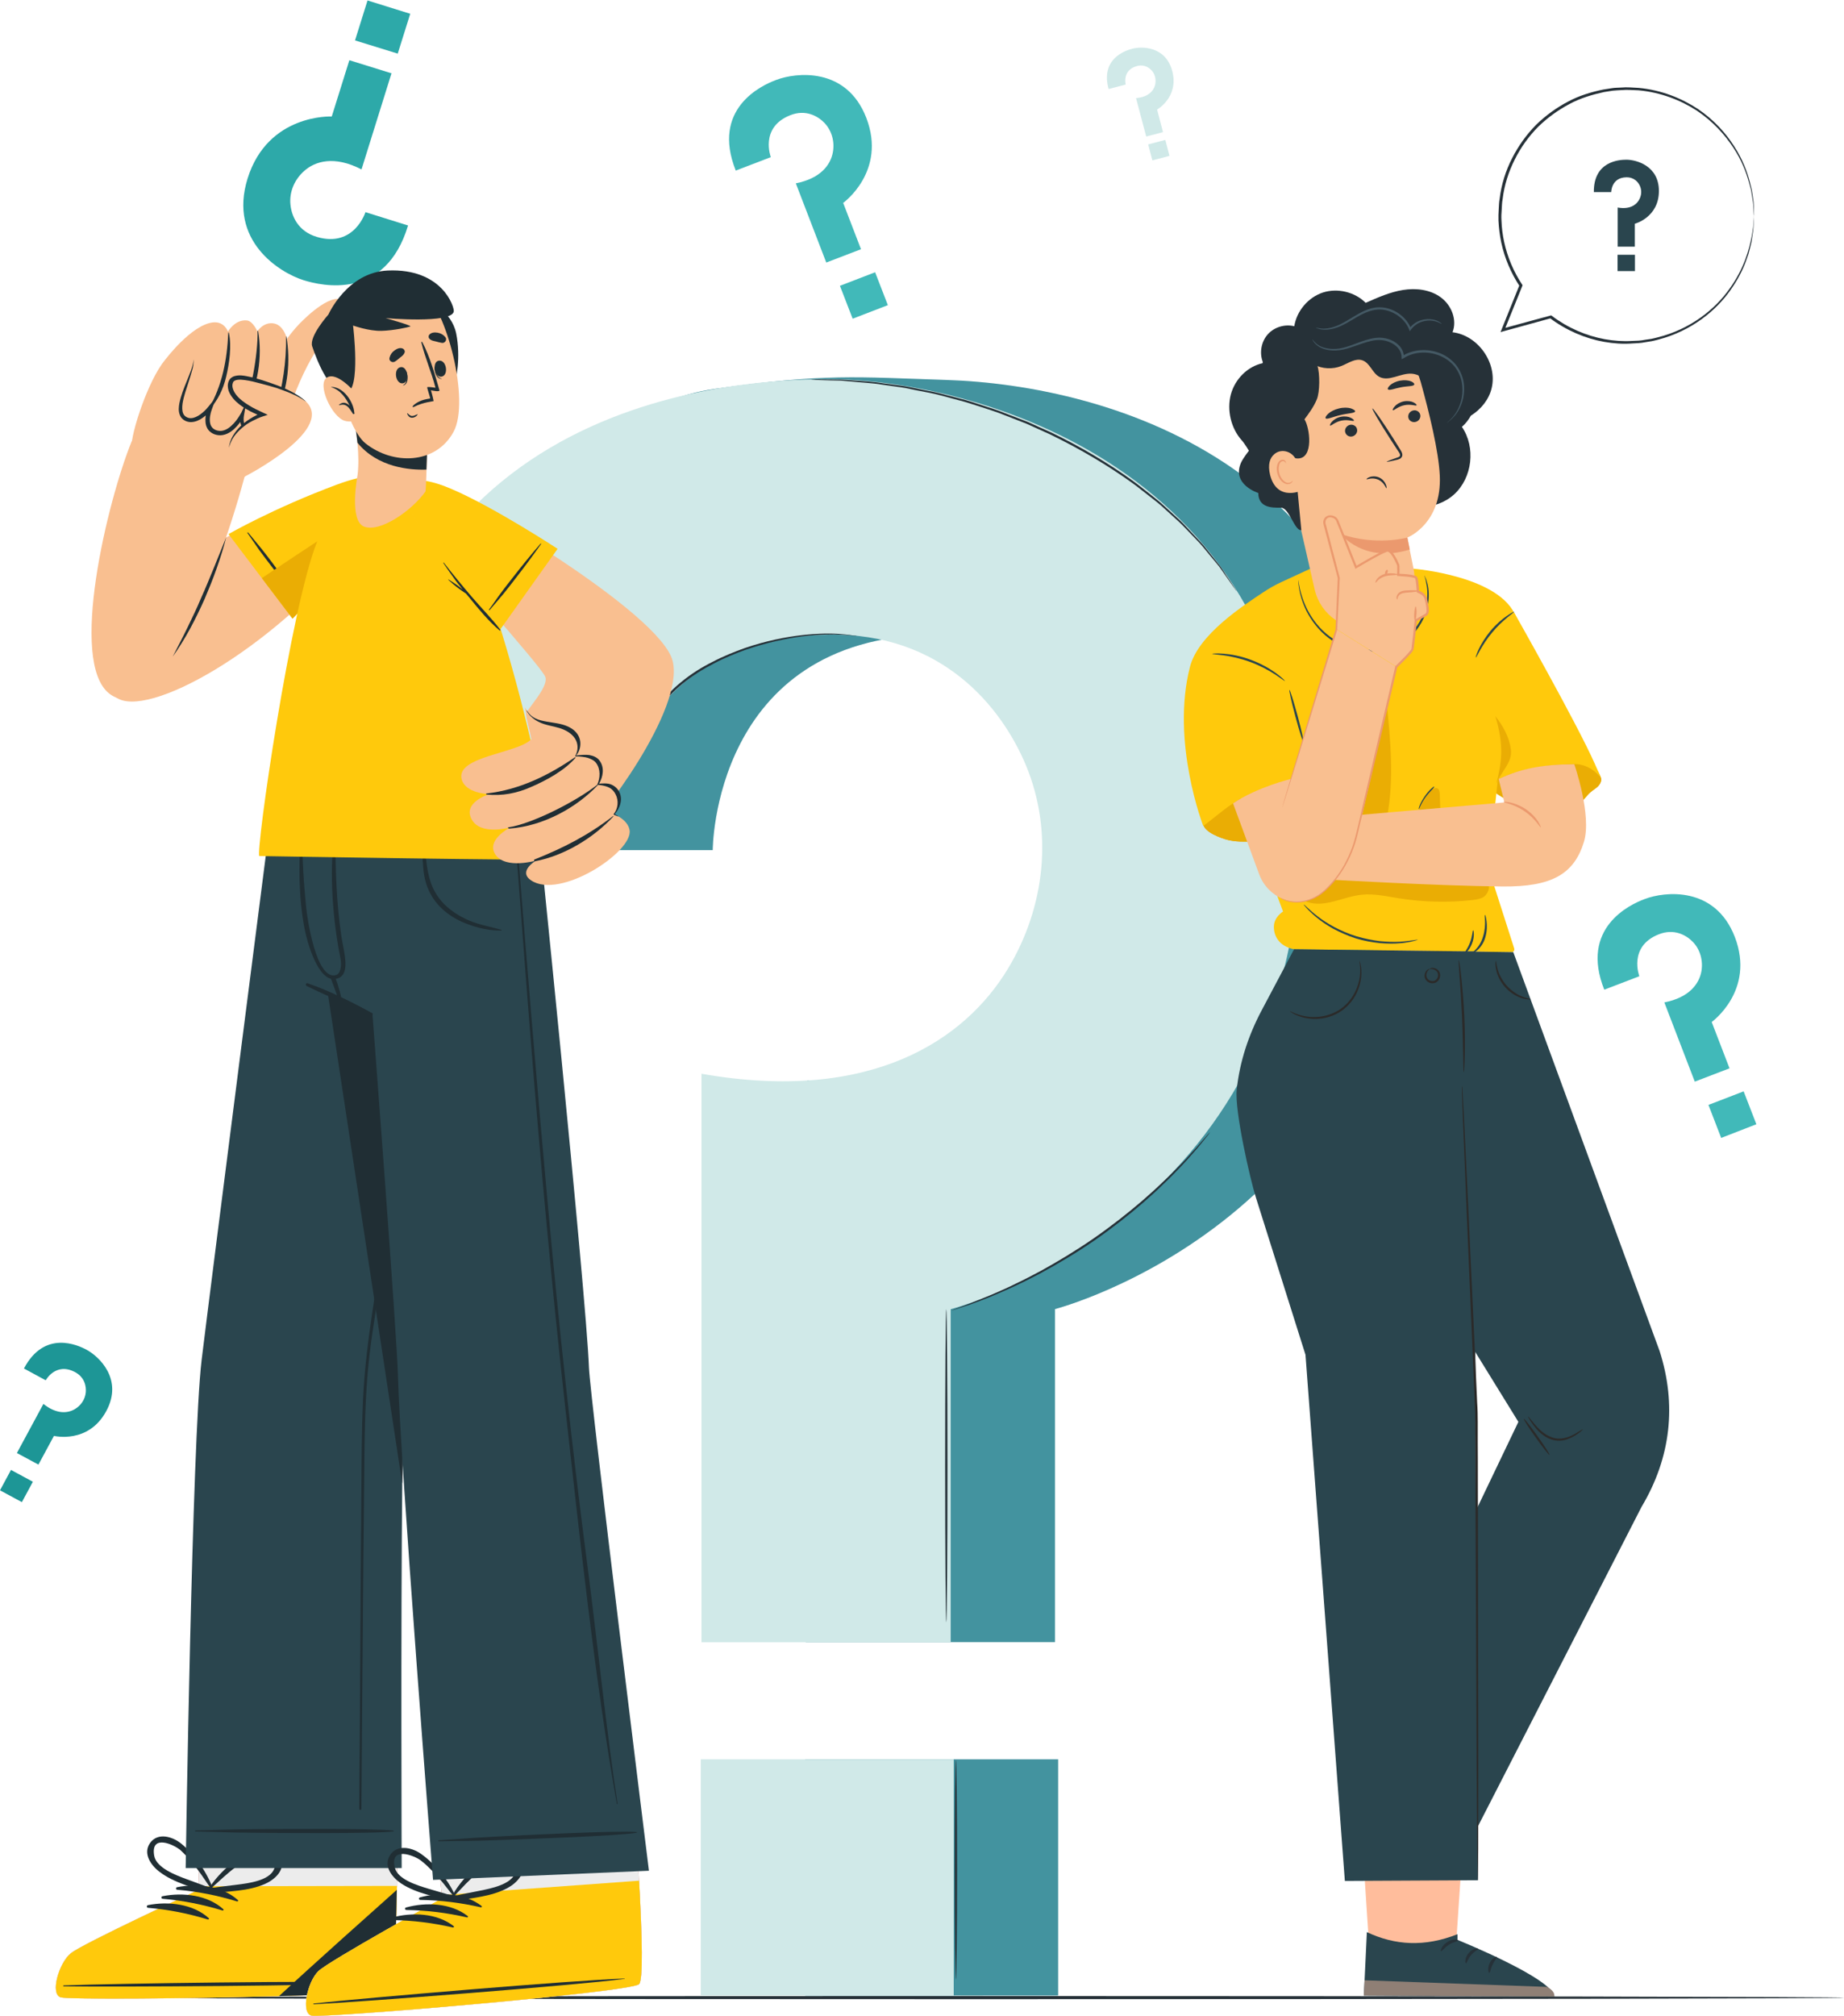 <svg xmlns:xodm="http://www.corel.com/coreldraw/odm/2003" xmlns="http://www.w3.org/2000/svg" xmlns:xlink="http://www.w3.org/1999/xlink" id="&#x421;&#x43B;&#x43E;&#x439;_1" x="0px" y="0px" viewBox="0 0 1593 1741" style="enable-background:new 0 0 1593 1741;" xml:space="preserve">
<style type="text/css">
	.st0{fill:#263138;}
	.st1{fill:#2DA9A9;}
	.st2{fill:#D0E9E8;}
	.st3{fill:#41B9B9;}
	.st4{fill:#1D9696;}
	.st5{fill:#2A454E;}
	.st6{fill:#44939F;}
	.st7{fill:#44939F;fill-opacity:0.102;}
	.st8{fill:#EAAD04;}
	.st9{fill:#FFC90C;}
	.st10{fill:#FFBD9C;}
	.st11{fill:#8F7F75;}
	.st12{fill:#F9BF90;}
	.st13{fill:#EB996E;}
	.st14{fill:#445964;}
	.st15{fill:#2B2A29;}
	.st16{fill:#C36358;}
	.st17{fill:#ECECEC;}
	.st18{fill:#202E34;}
</style>
<g id="&#x421;&#x43B;&#x43E;&#x439;_x0020_1">
	<g id="_2206169574752">
		<path class="st0" d="M1593,1725c0,0.8-337.2,1.3-753,1.3c-415.9,0-753-0.6-753-1.3c0-0.8,337.1-1.4,753-1.4    C1255.8,1723.6,1593,1724.3,1593,1725z"></path>
	</g>
	<g id="_2206169575904">
		<g>
			<path class="st1" d="M352.5,194.7l-36.8-11.5c0,0-9.6,30.9-41.9,21.4c-16.7-4.9-22-18.5-22.9-28c-1.1-11,3.6-21.7,11.9-29     c9.4-8.4,26-13.5,49.5-1.3l25.9-83l-36.4-11.3l-15.2,48.6c0,0-55.1-2.7-72.7,53.5c-16.8,53.8,27.6,81.3,48.2,87.8     C278,246.9,333,259.8,352.5,194.7L352.5,194.7z"></path>
			<polygon class="st1" points="317.5,0.4 354.4,11.9 343.6,46.3 306.7,34.9    "></polygon>
		</g>
		<g>
			<path class="st2" d="M957.7,76.9l14.8-3.9c0,0-3.3-12.3,9.5-15.9c6.7-1.9,11.3,1.6,13.6,4.6c2.6,3.4,3.3,8,2.1,12.2     c-1.4,4.8-5.9,10-16.3,10.8l8.8,33.2l14.5-3.8l-5.1-19.5c0,0,19-10.7,13.1-33.2c-5.7-21.6-26.3-21.5-34.6-19.3     C971.7,43.7,950.6,51,957.7,76.9L957.7,76.9L957.7,76.9z"></path>
			<polygon class="st2" points="1010.3,134.6 995.5,138.5 991.9,124.7 1006.7,120.8    "></polygon>
		</g>
		<g>
			<path class="st3" d="M635.6,147.3l30.3-11.6c0,0-9.8-25.5,16.5-36.1c13.6-5.5,24.2,0.7,29.8,6.5c6.4,6.7,9,16.3,7.3,25.4     c-1.9,10.5-10.2,22.5-32,26.8l26.3,68.4l30-11.5l-15.4-40c0,0,37.8-27.1,20-73.4c-17.1-44.3-60.8-39.3-77.8-32.8     C657.5,73.8,614.4,94,635.6,147.3L635.6,147.3L635.6,147.3z"></path>
			<polygon class="st3" points="767,263.5 736.6,275.2 725.6,246.8 756,235.1    "></polygon>
		</g>
		<g>
			<path class="st3" d="M1385.9,854.6l30.3-11.6c0,0-9.8-25.5,16.5-36.1c13.6-5.5,24.2,0.7,29.8,6.5c6.4,6.7,8.9,16.3,7.3,25.4     c-1.9,10.5-10.2,22.5-32,26.8l26.3,68.4l30-11.5l-15.4-40c0,0,37.8-27.1,20-73.4c-17.1-44.3-60.8-39.3-77.8-32.8     C1407.8,781.1,1364.7,801.4,1385.9,854.6L1385.9,854.6L1385.9,854.6z"></path>
			<polygon class="st3" points="1517.3,970.8 1486.9,982.6 1475.9,954.1 1506.3,942.4    "></polygon>
		</g>
		<g>
			<path class="st4" d="M20.7,1181.7l18.8,10.2c0,0,8.5-15.8,25.1-7.2c8.6,4.5,10,12.4,9.5,17.7c-0.6,6.1-4.3,11.4-9.6,14.5     c-6.1,3.5-15.6,4.5-27-4.6l-22.9,42.4l18.6,10l13.4-24.8c0,0,29.7,7.3,45.2-21.4c14.9-27.5-6.3-47.2-16.9-52.9     C66.9,1161.2,38.3,1148.4,20.7,1181.7L20.7,1181.7z"></path>
			<polygon class="st4" points="18.9,1297.1 0,1286.9 9.5,1269.3 28.4,1279.5    "></polygon>
		</g>
		<g>
			<g>
				<path class="st5" d="M1376.9,165.9h15c0,0,0-12.6,13.1-12.8c6.8-0.1,10.4,4.3,11.8,7.7c1.7,4,1.2,8.5-1.1,12.2      c-2.5,4.2-8.1,8-18.2,6.2v33.8h14.8v-19.8c0,0,20.8-5.4,20.8-28.3c0-21.9-19.7-27-28.1-27      C1398.5,137.9,1376.6,139.4,1376.9,165.9z"></path>
				<polygon class="st5" points="1412.4,234.1 1397.4,234.1 1397.4,220 1412.4,220     "></polygon>
			</g>
			<g>
				<g>
					<g>
						<g>
							<g>
								<g>
									<path class="st0" d="M1515.3,186c0,0,0.1-0.6,0-1.9c-0.1-1.3-0.1-3.2-0.2-5.6c-0.1-1.2-0.1-2.6-0.2-4.1           c-0.2-1.5-0.4-3.2-0.7-4.9c-0.3-1.8-0.5-3.7-0.9-5.7c-0.5-2-1-4.1-1.6-6.4c-2.3-9-6.3-19.9-13.6-31.1           c-7.1-11.2-17.4-22.8-31.3-32.2c-14-9.2-31.5-16.4-51.2-18.2c-4.9-0.2-9.9-0.8-15-0.3c-2.6,0.2-5.2,0.1-7.7,0.5           c-2.6,0.4-5.2,0.8-7.8,1.2c-10.2,2.1-20.8,5.2-30.6,10.5c-9.9,5.2-19.2,11.9-27.5,20c-8.2,8.3-15.2,18-20.7,28.8           c-5.5,10.7-9.3,22.6-10.8,35.1c-0.6,3.1-0.6,6.2-0.8,9.3c-0.2,3.2-0.3,6.3-0.2,9.5c0.3,6.3,1.1,12.7,2.4,18.9           c2.9,13.6,8.5,26.5,15.9,37.8l-0.1-1.2c-5.3,13.1-10.4,26-15.5,38.5l-0.9,2.3l2.4-0.7c14.1-3.9,27.8-7.6,41.1-11.3l-1-0.2           c14.4,10.8,30.7,17.7,47,20.6c8.1,1.4,16.2,2,24,1.4c4-0.2,7.8-0.3,11.6-1.1c1.9-0.3,3.8-0.6,5.6-0.9           c1.8-0.3,3.6-0.9,5.4-1.3c29-7.5,50.3-25.3,62.6-42.9c6.2-8.8,10.7-17.5,13.5-25.5c0.7-2,1.4-3.9,2-5.7           c0.5-1.9,1-3.7,1.4-5.4c0.4-1.8,0.9-3.4,1.2-5c0.3-1.6,0.5-3.1,0.7-4.6c0.4-2.9,0.9-5.5,1-7.7c0.1-2.2,0.2-4.1,0.2-5.6           c0.1-1.4,0.1-2.6,0.1-3.4C1515.3,186.4,1515.3,186,1515.3,186c-0.1,0-0.1,0.4-0.2,1.1c-0.1,0.9-0.2,2-0.3,3.5           c-0.1,1.6-0.2,3.4-0.3,5.6c-0.2,2.2-0.8,4.8-1.2,7.6c-2.1,11.3-6.6,28.3-19.3,45.7c-12.2,17.3-33.4,34.7-61.9,41.8           c-1.8,0.4-3.5,1-5.4,1.3c-1.8,0.3-3.6,0.5-5.5,0.8c-3.6,0.8-7.5,0.9-11.3,1c-7.7,0.5-15.7-0.1-23.6-1.5           c-15.9-2.9-31.9-9.7-45.9-20.3l-0.5-0.3l-0.5,0.2c-13.3,3.6-27,7.4-41.2,11.2l1.4,1.6c5-12.5,10.2-25.4,15.5-38.4l0.2-0.6           l-0.3-0.5c-7.3-11-12.7-23.6-15.6-36.9c-1.3-6.1-2.1-12.3-2.3-18.5c-0.2-3.1-0.1-6.2,0.2-9.3c0.2-3.1,0.2-6.1,0.8-9.1           c1.4-12.1,5.2-23.8,10.5-34.3c5.3-10.6,12.2-20.1,20.2-28.2c8.2-8,17.3-14.5,26.9-19.6c9.6-5.2,19.9-8.2,30-10.4           c2.5-0.4,5-0.8,7.6-1.2c2.5-0.3,5-0.3,7.6-0.5c5-0.5,9.9,0.1,14.8,0.2c19.3,1.8,36.6,8.7,50.4,17.7           c13.7,9.2,23.9,20.6,31.1,31.5c7.3,10.9,11.4,21.7,13.8,30.6c0.6,2.3,1.2,4.3,1.7,6.3c0.3,2,0.6,3.9,0.9,5.7           c0.3,1.8,0.6,3.4,0.8,4.9c0.2,1.5,0.2,2.8,0.3,4.1c0.2,2.4,0.3,4.2,0.4,5.6C1515.1,185.4,1515.2,186,1515.3,186L1515.3,186           L1515.3,186z"></path>
								</g>
							</g>
						</g>
					</g>
				</g>
			</g>
		</g>
		<g>
			<g>
				<g>
					<path class="st6" d="M398,734.1h217.7c0,0,0-182.8,189.9-186.1c98.7-1.7,149.8,62.9,170.6,112.4c24.1,57.5,16.8,123-15.5,176.3       c-37,60.9-116.5,122.1-263.2,96.2l-1.4,485.1h215.3v-287.6c0,0,301.9-78,301.9-410.8c0-318.4-257.5-387.1-395.8-391.5       c-77-2.5-104.9-5.8-200.1,7.7C496.1,353.2,395.5,494.1,398,734.1L398,734.1L398,734.1z"></path>
					<polygon class="st6" points="914.1,1723.2 695.6,1723.2 695.6,1519.2 914.1,1519.2      "></polygon>
					<polygon class="st7" points="914.1,1723.2 695.6,1723.2 695.6,1519.2 914.1,1519.2      "></polygon>
					<path class="st7" d="M398,734.1h217.7c0,0,0-182.8,189.9-186.1c98.7-1.7,149.8,62.9,170.6,112.4c24.1,57.5,16.8,123-15.5,176.3       c-37,60.9-116.5,122.1-263.2,96.2l-1.4,485.1h215.3v-287.6c0,0,301.9-78,301.9-410.8c0-318.4-257.5-387.1-395.8-391.5       c-77-2.5-104.9-5.8-200.1,7.7C496.1,353.2,395.5,494.1,398,734.1L398,734.1L398,734.1z"></path>
				</g>
				<g>
					<path class="st2" d="M307.8,734.1h217.7c0,0,0-182.8,190-186.1c98.6-1.7,149.8,62.9,170.6,112.4c24.1,57.5,16.8,123-15.5,176.3       C833.7,897.7,752.8,953,606,927.2v490.9h215.3v-287.6c0,0,301.9-78,301.9-410.8c0-318.4-285.5-392.3-407.7-392.3       C622.1,327.5,303.7,350,307.8,734.1L307.8,734.1L307.8,734.1z"></path>
					<polygon class="st2" points="823.9,1723.2 605.4,1723.2 605.4,1519.2 823.9,1519.2      "></polygon>
				</g>
			</g>
			<g>
				<path class="st0" d="M740.1,549.1c0,0.1-1.1,0-3.3-0.2c-2.1-0.1-5.2-0.7-9.3-0.8c-8-0.5-19.8-0.3-34.1,1.4      c-14.3,1.8-31.2,5.4-49.3,11.6c-9,3.3-18.3,7-27.5,11.9c-9.2,4.7-18.4,10.4-26.9,17.4c-8.5,6.9-15.7,14.9-21.9,23.2      c-6.3,8.3-11.8,16.7-16.5,25c-9.3,16.7-15.6,32.8-19.5,46.7c-4,13.8-5.8,25.5-6.6,33.5c-0.4,4-0.5,7.2-0.7,9.3      c-0.1,2.1-0.2,3.3-0.3,3.3s-0.1-1.1-0.1-3.3s0-5.3,0.3-9.3c0.6-8.1,2.1-19.8,6-33.8c3.8-14.1,10-30.3,19.2-47.2      c4.7-8.4,10.2-16.9,16.5-25.2c6.3-8.4,13.6-16.6,22.3-23.6c8.6-7.1,17.9-12.9,27.2-17.5c9.3-4.9,18.7-8.6,27.8-11.9      c18.2-6.2,35.3-9.6,49.7-11.2c14.4-1.6,26.2-1.6,34.3-0.8c4.1,0.2,7.2,0.9,9.3,1.1C739,548.8,740.1,549,740.1,549.1L740.1,549.1      z"></path>
			</g>
			<g>
				<path class="st0" d="M1068.1,510.2c0,0.1-0.3-0.3-0.7-0.9c-0.5-0.6-1.1-1.5-1.9-2.6c-1.7-2.4-4.1-5.8-7.1-10.1      c-1.6-2.2-3.2-4.7-5.2-7.4c-2.1-2.5-4.3-5.3-6.8-8.2c-2.4-3-5-6.1-7.8-9.5c-2.8-3.3-6.1-6.5-9.4-10c-3.4-3.4-6.7-7.2-10.6-10.8      c-3.9-3.5-7.9-7.2-12.1-11c-2.1-1.9-4.2-3.9-6.5-5.7c-2.3-1.8-4.6-3.6-7-5.5c-4.8-3.6-9.6-7.7-14.8-11.4      c-20.7-14.9-44.8-29.3-71.3-42.1c-6.7-3-13.4-6-19.9-9c-6.7-2.6-13.3-5.2-19.7-7.7c-6.4-2.6-13-4.6-19.3-6.7      c-6.4-1.9-12.6-4.2-18.7-5.7c-6.2-1.6-12.2-3.2-18-4.8c-5.8-1.5-11.6-2.5-17.2-3.6c-5.6-1-10.9-2.4-16.1-3.1      c-5.2-0.7-10.2-1.4-15-2.1c-9.5-1.6-18.2-1.9-25.9-2.7c-3.8-0.3-7.4-0.7-10.7-0.9c-3.3-0.1-6.3-0.2-9-0.2      c-5.3-0.2-9.4-0.3-12.4-0.4c-1.3-0.1-2.4-0.1-3.2-0.2c-0.8,0-1.1-0.1-1.1-0.1c0,0,0.4-0.1,1.1-0.1c0.8,0,1.9-0.1,3.2-0.1      c3,0,7.1,0,12.4,0.1c2.7,0,5.7,0,9,0.1c3.3,0.1,6.9,0.4,10.7,0.7c7.7,0.6,16.4,0.9,26,2.5c4.8,0.6,9.8,1.3,15,2      c5.3,0.6,10.6,1.9,16.2,3c5.6,1.2,11.4,2.1,17.3,3.6c5.8,1.5,11.9,3.1,18.1,4.7c6.2,1.4,12.4,3.7,18.8,5.7      c6.4,2.1,13,4,19.4,6.7c6.5,2.5,13.1,5,19.9,7.6c6.5,3,13.2,6,20,9c26.6,12.8,50.8,27.4,71.5,42.4c5.2,3.8,10,7.8,14.8,11.5      c2.4,1.9,4.7,3.8,7,5.6c2.3,1.9,4.3,3.9,6.5,5.8c4.2,3.8,8.2,7.6,12.1,11.1c3.8,3.6,7.1,7.5,10.5,11c3.3,3.5,6.5,6.8,9.4,10.1      c2.7,3.4,5.3,6.6,7.7,9.6c2.4,3,4.7,5.8,6.7,8.4c1.9,2.6,3.5,5.2,5,7.5c3,4.4,5.3,7.9,6.9,10.4c0.8,1.1,1.3,2,1.8,2.7      C1068,509.8,1068.2,510.2,1068.1,510.2L1068.1,510.2z"></path>
			</g>
			<g>
				<path class="st0" d="M1045.4,977.6c0.1,0-0.5,0.8-1.6,2.3c-1.3,1.6-3,3.6-5,6.2c-2.2,2.7-4.9,6-8.2,9.7c-3.3,3.7-7,8-11.3,12.4      c-4.3,4.5-9,9.4-14.4,14.4c-5.2,5.2-11.1,10.4-17.2,15.8c-12.4,10.7-26.7,22-42.3,32.8c-15.7,10.8-31.3,20-45.8,27.9      c-7.3,3.8-14.2,7.4-20.9,10.5c-6.6,3.2-12.9,5.8-18.6,8.3c-5.7,2.5-11,4.4-15.6,6.2c-4.6,1.8-8.6,3.2-12,4.2      c-3.2,1-5.7,1.9-7.6,2.5c-1.8,0.6-2.7,0.8-2.7,0.8c-0.1-0.1,0.9-0.4,2.6-1.1c1.9-0.7,4.3-1.6,7.5-2.8c3.3-1.2,7.2-2.6,11.8-4.6      c4.6-1.9,9.9-3.9,15.5-6.4c5.7-2.5,11.9-5.2,18.4-8.5c6.7-3.1,13.5-6.8,20.8-10.6c14.4-7.9,29.9-17.2,45.5-27.9      c15.6-10.8,29.7-21.9,42.2-32.6c6.2-5.5,12.1-10.6,17.3-15.7c5.4-4.9,10.1-9.8,14.5-14.2c4.5-4.3,8.2-8.6,11.5-12.2      c3.4-3.5,6.2-6.8,8.4-9.4c2.2-2.5,4-4.5,5.3-6C1044.7,978.3,1045.4,977.6,1045.4,977.6L1045.4,977.6L1045.4,977.6z"></path>
			</g>
			<g>
				<path class="st0" d="M817.5,1400.9c-0.5,0-1-60.5-1-135.2s0.4-135.2,1-135.2c0.5,0,1,60.5,1,135.2S818,1400.9,817.5,1400.9z"></path>
			</g>
			<g>
				<path class="st0" d="M825.8,1709.4c-0.5,0-1-42.5-1-94.9s0.4-94.9,1-94.9c0.5,0,1,42.5,1,94.9S826.3,1709.4,825.8,1709.4z"></path>
			</g>
		</g>
		<g>
			<g>
				<path class="st8" d="M1040.1,708.5c-3.8,7.6,10.3,13.7,18.4,16.2c8.2,2.5,16.8,2.2,25.3,1.8c11.3-0.6,22.9-1.7,32.7-7.2      c8.6-4.9,15.1-13.1,19.6-22.1c4.6-8.9,7.3-18.6,10-28.2C1146.1,668.9,1057.1,674.7,1040.1,708.5L1040.1,708.5L1040.1,708.5z"></path>
				<path class="st8" d="M1040.1,708.5c-3.8,7.6,10.3,13.7,18.4,16.2c8.2,2.5,16.8,2.2,25.3,1.8c11.3-0.6,22.9-1.7,32.7-7.2      c8.6-4.9,15.1-13.1,19.6-22.1c4.6-8.9,7.3-18.6,10-28.2C1146.1,668.9,1057.1,674.7,1040.1,708.5L1040.1,708.5L1040.1,708.5z"></path>
				<path class="st8" d="M1291.7,684.4c14.5,10.4,32.4,16,50.3,15.8c8.6-0.1,17.7-1.7,23.9-7.5c2.9-2.6,5.1-6.1,8.1-8.6      c2-1.8,4.4-3.1,6.3-4.9c1.9-1.9,3.4-4.6,2.8-7.1c-0.6-2.7-2.8-7-5.2-8.4c-10.2-5.8-22.4-5.6-34.2-5.3c-11.8,0.3-23.3,3-34.5,6.8      c-9.1,3.1-18.7,7.4-23.3,15.8L1291.7,684.4L1291.7,684.4L1291.7,684.4z"></path>
				<path class="st8" d="M1383.1,672c-0.6-2.7-4.3-6.2-6.7-7.6c-10.2-5.8-21-6.4-32.7-6.1c-11.8,0.3-23.3,3.1-34.5,6.8      c-9.1,3.1-18.7,7.4-23.3,15.8l5.8,3.5c14.5,10.4,32.4,16,50.3,15.8c8.6-0.1,17.7-1.7,23.9-7.5c2.9-2.6,5.1-6.1,8.1-8.6      c2-1.8,4.4-3.1,6.3-4.9C1382.2,677.3,1383.7,674.6,1383.1,672L1383.1,672L1383.1,672z"></path>
				<path class="st9" d="M1117.9,819.7l187.9,2.5c1.7,0.1,2.8-1.6,2.3-3.2l-22-68.7c0,0,3.2-34.3,7.7-75.7      c6.8-62.7,15.9-141.7,16-141.4c-12.8-36-88.7-42.1-88.7-42.1l-86.4,5.1l-3-5l-24.9,11.5c-5.4,2.5-10.6,5.5-15.6,8.8      c-16.4,11-56,36.2-63.2,64.3c-16.7,65,11.5,137.5,11.5,137.5l18.1-14.2c4.8-3.6,9.3-6.7,14.4-9.6l36.4,97.6      c0,0-7.6,4.6-7.9,12.6C1100.2,807.5,1104.4,817,1117.9,819.7L1117.9,819.7L1117.9,819.7z"></path>
				<path class="st8" d="M1198.4,704.7c6-32,2.8-65-0.4-97.4c-10.4,26.5-10,56.4-21.1,82.7c-1.2,2.8-2.5,5.7-3,8.7      c-0.4,3.1,0.3,6.4,2.5,8.5c3,2.7,7.5,1.2,11.5,0.8C1192.3,707.5,1194.5,706,1198.4,704.7L1198.4,704.7L1198.4,704.7z"></path>
				<path class="st8" d="M1129.2,778.8c15.2,5.3,31.1-4.5,47.1-6.2c10.5-1.1,21.1,1.3,31.6,3c21.2,3.4,42.8,4,64.1,1.6      c3.2-0.4,6.5-0.9,9.4-2.5c2.8-1.6,5.2-6.1,4.9-9.3c-35.5-3.6-71-5.8-106.5-9.4c-8.9-0.9-18.1-1.8-26.6,0.8      c-10.7,3.4-19,11.8-26.6,20.1L1129.2,778.8L1129.2,778.8z"></path>
				<path class="st9" d="M1377.7,659.5c-15.3-34.6-69.4-130.1-69.4-130.1l-41.9,52.5l9.8,103.1c0,0,22.1-24.7,84-25.2      c14.4-0.1,23,12.1,23,12.1L1377.7,659.5z"></path>
				<path class="st5" d="M1126.2,641.3c-0.5,0.2-3.7-9.9-7.1-22.5c-3.4-12.6-5.7-22.9-5.2-23.1c0.5-0.1,3.7,10,7.1,22.5      C1124.4,630.8,1126.7,641.2,1126.2,641.3z"></path>
				<path class="st5" d="M1224.8,811.5c0,0.1-1.4,0.5-4.1,1.2c-1.3,0.4-3,0.7-4.9,1c-1.9,0.3-4.1,0.7-6.5,0.8      c-4.9,0.5-10.8,0.4-17.3-0.1c-6.5-0.7-13.6-1.9-20.8-4.1c-7.1-2.3-13.7-5.3-19.4-8.3c-5.7-3.2-10.5-6.5-14.3-9.7      c-2-1.5-3.5-3.1-5-4.4c-1.4-1.3-2.6-2.5-3.5-3.5c-1.8-2-2.8-3.2-2.7-3.3c0.3-0.3,4.3,4.3,12,10.2c3.8,3,8.6,6.1,14.3,9.2      c5.7,3,12.1,5.8,19.2,8c7.1,2.1,14,3.4,20.3,4.2c6.4,0.6,12.2,0.8,17,0.5C1218.8,812.6,1224.7,811.1,1224.8,811.5L1224.8,811.5      L1224.8,811.5z"></path>
				<path class="st5" d="M1282.8,790c0.3,0,1,2,1.4,5.5c0.5,3.5,0.5,8.5-1,13.7c-1.4,5.3-4.6,9.4-7.4,11.7c-2.7,2.3-4.9,3-5,2.8      c-0.2-0.3,1.7-1.4,4-3.8c2.4-2.4,5-6.3,6.4-11.3C1284.3,798.7,1282.1,790,1282.8,790L1282.8,790z"></path>
				<path class="st5" d="M1272.6,803.3c0.5-0.1,1.5,5.4-1,11.6c-2.4,6.2-6.8,9.6-7.1,9.2c-0.4-0.4,3.1-4.2,5.3-9.9      C1272.1,808.4,1272,803.3,1272.6,803.3L1272.6,803.3z"></path>
				<path class="st5" d="M1239,679.2c0.4,0.4-3.1,4.3-6.7,9.7c-3.6,5.3-6.1,10-6.6,9.7c-0.5-0.2,1.2-5.4,5-10.8      C1234.4,682.3,1238.6,678.9,1239,679.2L1239,679.2L1239,679.2z"></path>
				<path class="st5" d="M1110,588c-0.2,0.2-3.2-2.1-8.3-5.5c-5.2-3.4-12.6-7.5-21.4-10.8c-8.7-3.2-17.1-5-23.2-5.8      c-6.1-0.8-9.9-1-9.9-1.3c0-0.2,3.9-0.6,10.1-0.1c6.2,0.5,14.8,2,23.7,5.4c9,3.4,16.4,7.8,21.5,11.5      C1107.4,585,1110.1,587.8,1110,588L1110,588L1110,588z"></path>
				<path class="st5" d="M1308.2,528.1c0.4,0.5-9.8,6.8-19,17.9c-9.3,11-13.7,22.1-14.3,21.8c-0.2-0.1,0.6-3,2.6-7.3      c2-4.3,5.5-10.1,10.2-15.8c4.7-5.6,9.9-10,13.8-12.7C1305.4,529.3,1308.1,528,1308.2,528.1L1308.2,528.1L1308.2,528.1z"></path>
				<path class="st5" d="M1230.6,497.1c0.1-0.1,0.3,0.5,0.8,1.7c0.6,1.1,1.2,3,1.8,5.3c1.2,4.7,1.8,11.9-0.1,20.4      c-2,8.4-6.7,18.2-15.4,26c-8.6,7.8-21.4,12.4-34.7,12.3c-13.4-0.1-25.9-4.6-35-11.7c-9.2-6.9-15.3-15.7-19.3-23.3      c-3.8-7.8-5.6-14.6-6.4-19.4c-0.4-2.4-0.6-4.2-0.7-5.5c-0.1-1.3-0.1-1.9-0.1-1.9c0.2-0.1,0.4,2.6,1.4,7.3      c1.1,4.7,3,11.3,6.9,18.9c4,7.5,10.1,15.9,19.1,22.5c8.9,6.8,21,11.1,34,11.2c12.9,0.1,25.1-4.3,33.5-11.8      c8.4-7.4,13.1-16.8,15.2-25c2-8.3,1.6-15.3,0.6-20C1231.6,499.6,1230.4,497.2,1230.6,497.1L1230.6,497.1L1230.6,497.1z"></path>
				<path class="st8" d="M1243.8,685.9c-0.1-1.9-0.3-4.1-1.9-5c-1-0.6-2.3-0.5-3.4,0.1c-1.1,0.5-1.9,1.4-2.7,2.3      c-4.6,4.9-7.8,9.8-10.1,16.1l18.5-1.6C1244,693.8,1244,689.8,1243.8,685.9L1243.8,685.9L1243.8,685.9z"></path>
				<path class="st8" d="M1305.2,647c-1.4-10.6-6.8-20.2-13.4-28.6c7.9,26.1,5.3,40.8,0.8,58.6l1-2.5      C1298.7,664.2,1306.6,657.6,1305.2,647L1305.2,647L1305.2,647z"></path>
			</g>
			<g>
				<g>
					<polygon class="st10" points="1268.3,1523.4 1257,1692.5 1183.5,1691.6 1171.9,1515.8      "></polygon>
				</g>
				<g>
					<g>
						<g>
							<g>
								<path class="st5" d="M1259.1,1670.2v4.9c0,0,82.8,33.4,83.7,49.1l-164.6-1l2.6-54.8          C1205.2,1679.9,1230.8,1681.4,1259.1,1670.2L1259.1,1670.2z"></path>
							</g>
						</g>
						<g>
							<g>
								<path class="st11" d="M1178.2,1723.2l0.6-13.2l157.5,5.7c0,0,7.4,3.3,6.4,8.4L1178.2,1723.2L1178.2,1723.2z"></path>
							</g>
						</g>
						<g>
							<g>
								<g>
									<path class="st0" d="M1259.7,1675.6c-0.1,0.8-4.1,1.1-8,3.7c-4,2.5-6.1,5.9-6.8,5.6c-0.8-0.2,0.5-4.9,5.4-7.9           C1255,1673.8,1259.8,1674.8,1259.7,1675.6z"></path>
								</g>
							</g>
						</g>
						<g>
							<g>
								<g>
									<path class="st0" d="M1276.9,1682.8c0.2,0.8-3.3,2.1-6.1,5.5c-2.8,3.3-3.6,7-4.4,7c-0.8,0.1-1.2-4.6,2.3-8.7           C1272.1,1682.3,1276.8,1682.1,1276.9,1682.8L1276.9,1682.8L1276.9,1682.8z"></path>
								</g>
							</g>
						</g>
						<g>
							<g>
								<g>
									<path class="st0" d="M1286.6,1703.5c-0.8,0.2-1.8-3.9,0.3-8.3c2-4.4,5.8-6.1,6.2-5.4c0.5,0.6-2,3-3.6,6.6           C1287.6,1700,1287.4,1703.4,1286.6,1703.5z"></path>
								</g>
							</g>
						</g>
					</g>
				</g>
			</g>
			<g>
				<path class="st0" d="M1254.8,286.9c4.2-10.6-0.9-23.4-10.1-30.1c-9.2-6.8-21.4-8.2-32.7-6.4c-11.2,1.8-21.8,6.5-32.2,11.1      c-9.4-9.4-24.3-13-37-8.9c-12.7,4.2-22.6,15.9-24.7,29.1c-8.1-2-17.2,0.7-22.8,6.9c-5.6,6.2-7.4,15.6-4.6,23.4l51,17.9      l55.6,97.9c16.3,13.9,42.9,13.5,58.8-0.8c15.9-14.4,18.9-40.8,6.8-58.4c3.2-2.7,5.7-6.1,7.8-9.7c8.8-5.5,15.7-14,18-24.1      C1293.6,313.2,1276.7,289.5,1254.8,286.9L1254.8,286.9L1254.8,286.9z"></path>
				<g>
					<g>
						<g>
							<g>
								<g>
									<g>
										<g>
											<g>
												<g>
													<g>
														<g>
															<g>
																<g>
																	<g>
																		<g>
																			<g>
																				<g>
																					<path class="st12" d="M1221.1,491c-3.2-15.9-5.4-26.9-5.3-26.8c0,0,30-11.7,28-53.7c-1-20.9-9-53.8-16.4-80.5                       c-6.7-24-29.1-50.5-52.8-42.9l-71.8,35c-7.2,2.4-8.5,9.1-6.8,16.5l0.1,3.6l27.9,115.5l11.8,51.7                       c5.3,22,26.4,36.3,48.7,33.1C1209.3,539.1,1226,515.5,1221.1,491L1221.1,491z"></path>
																				</g>
																			</g>
																		</g>
																	</g>
																</g>
															</g>
														</g>
														<g>
															<g>
																<g>
																	<g>
																		<g>
																			<g>
																				<g>
																					<g>
																						<path class="st0" d="M1226.9,358c0.7,2.7-1.1,5.6-3.9,6.3c-2.8,0.8-5.7-0.9-6.3-3.5c-0.7-2.7,1.1-5.6,3.9-6.3                        C1223.3,353.7,1226.2,355.3,1226.9,358L1226.9,358L1226.9,358z"></path>
																					</g>
																				</g>
																			</g>
																		</g>
																	</g>
																</g>
															</g>
															<g>
																<g>
																	<g>
																		<g>
																			<g>
																				<g>
																					<g>
																						<g>
																							<path class="st0" d="M1223.8,350c-0.5,0.8-5-1.3-10.6-0.1c-5.6,1.1-9.1,4.9-9.9,4.3c-0.4-0.2,0-1.6,1.6-3.3                         c1.4-1.7,4.2-3.5,7.7-4.3c3.5-0.7,6.7-0.1,8.6,0.9C1223.2,348.5,1224,349.6,1223.8,350z"></path>
																						</g>
																					</g>
																				</g>
																			</g>
																		</g>
																	</g>
																</g>
															</g>
														</g>
														<g>
															<g>
																<g>
																	<g>
																		<g>
																			<g>
																				<g>
																					<g>
																						<path class="st0" d="M1172.3,370.5c0.7,2.7-1.1,5.5-3.9,6.3c-2.8,0.8-5.6-0.9-6.3-3.6                        c-0.7-2.7,1.1-5.5,3.9-6.3C1168.8,366.2,1171.7,367.8,1172.3,370.5z"></path>
																					</g>
																				</g>
																			</g>
																		</g>
																	</g>
																</g>
															</g>
															<g>
																<g>
																	<g>
																		<g>
																			<g>
																				<g>
																					<g>
																						<g>
																							<path class="st0" d="M1169.6,363.3c-0.5,0.8-5-1.3-10.7-0.1c-5.6,1.1-9.1,4.8-9.8,4.3                         c-0.4-0.3,0-1.6,1.5-3.3c1.5-1.7,4.2-3.6,7.8-4.3c3.5-0.7,6.7-0.1,8.6,0.9                         C1169,361.8,1169.9,362.9,1169.6,363.3L1169.6,363.3L1169.6,363.3z"></path>
																						</g>
																					</g>
																				</g>
																			</g>
																		</g>
																	</g>
																</g>
															</g>
														</g>
														<g>
															<g>
																<g>
																	<g>
																		<g>
																			<g>
																				<g>
																					<g>
																						<path class="st0" d="M1198,398.7c-0.1-0.3,3.3-1.6,8.8-3.5c1.4-0.4,2.7-1,2.7-2c0.1-1.1-0.8-2.5-1.9-4                        c-2.1-3.2-4.2-6.5-6.5-10c-9.2-14.3-16.1-26.1-15.5-26.5c0.6-0.4,8.5,10.9,17.6,25.2                        c2.2,3.5,4.3,6.9,6.3,10.1c0.9,1.5,2.2,3.2,1.9,5.5c-0.2,1.1-1.1,2.1-1.9,2.6c-0.9,0.5-1.7,0.6-2.4,0.9                        C1201.6,398.3,1198.1,399,1198,398.7L1198,398.7z"></path>
																					</g>
																				</g>
																			</g>
																		</g>
																	</g>
																</g>
															</g>
														</g>
														<g>
															<g>
																<g>
																	<g>
																		<g>
																			<g>
																				<g>
																					<path class="st13" d="M1215.8,464.2c0,0-27,7.5-57.5-3.1c0,0,19.7,25.8,59.6,13.4L1215.8,464.2z"></path>
																				</g>
																			</g>
																		</g>
																	</g>
																</g>
															</g>
														</g>
													</g>
												</g>
											</g>
											<g>
												<g>
													<g>
														<g>
															<g>
																<g>
																	<g>
																		<path class="st0" d="M1170.7,355.2c-0.4,1.7-6.1,1.6-12.7,3.2c-6.6,1.5-11.8,4.1-12.8,2.8c-0.5-0.6,0.3-2.2,2.3-4                    c2-1.8,5.3-3.6,9.2-4.5c4-1,7.7-0.8,10.2-0.1C1169.4,353.5,1170.8,354.5,1170.7,355.2L1170.7,355.2L1170.7,355.2z                    "></path>
																	</g>
																</g>
															</g>
														</g>
													</g>
												</g>
											</g>
											<g>
												<g>
													<g>
														<g>
															<g>
																<g>
																	<g>
																		<path class="st0" d="M1221.7,332.2c-0.9,1.5-5.7,1.1-11.3,2.2c-5.5,1-10,3-11.3,1.9c-0.6-0.5-0.1-1.9,1.7-3.6                    c1.7-1.6,4.9-3.3,8.7-4c3.8-0.7,7.3-0.3,9.5,0.6C1221.1,330.2,1222.1,331.4,1221.7,332.2L1221.7,332.2                    L1221.7,332.2z"></path>
																	</g>
																</g>
															</g>
														</g>
													</g>
												</g>
											</g>
										</g>
									</g>
								</g>
							</g>
							<g>
								<path class="st0" d="M1120.4,295.3c1.7,8.2,7.1,15.5,14.4,19.4c7.4,3.9,16.4,4.4,24.1,1.3c6-2.4,12.1-7,18.2-4.8          c6.4,2.3,8.4,10.8,14.3,14.1c8.4,4.7,18.6-3.4,28.3-2.6c7.5,0.6,13.3,6.4,19,11.1c5.8,4.7,14,8.6,20.6,5          c-1.8-6.2-3.5-12.5-6.7-18.1c-3.1-5.7-7.8-10.7-13.8-13.1c-3.3-1.3-6.9-1.7-10-3.3c-6.8-3.5-9.9-11.4-14.9-17.2          c-6.4-7.5-16.6-11.6-26.4-10.6c-8.2,0.9-15.9,5-24.1,4.6c-6.1-0.3-11.9-3-17.9-2.8c-11.8,0.2-20.7,10.5-27.3,20.4          L1120.4,295.3L1120.4,295.3L1120.4,295.3z"></path>
							</g>
						</g>
					</g>
					<path class="st0" d="M1160.1,303.9c-5.4-0.4-16.5-1.6-20.1-5.4c-7.9-8.4-19.7-12.8-30.3-10s-19.1,13.4-18.9,25.1       c-12.9,2.8-23.8,13.5-27.5,27c-3.6,13.5,0.1,29.2,9.4,39.6c2.5,2.7,6.2,9,6.2,9s-4.8,6.1-6.7,10.1       c-8.6,19.1,14.8,26.4,14.8,26.4c0.1,12.8,11.9,12.8,19.5,12.7c7.3-0.1,11.8,20.2,17.7,19.4l-6-62.4c0.7,0.3,1.6,0.5,2.7,0.5       c14.3,0.3,10.6-26.8,6-33.8c4-5.4,8.1-10.9,10.7-17.3c2.6-6.3,2.7-22.2,0.5-28.9C1143,315.3,1162.6,304.1,1160.1,303.9       L1160.1,303.9L1160.1,303.9z"></path>
					<g>
						<g>
							<g>
								<g>
									<g>
										<g>
											<g>
												<g>
													<g>
														<g>
															<g>
																<path class="st12" d="M1120.2,398.8c-2.3-8.6-12.9-12.4-19.5-6.5c-3.6,3.2-5.7,8.6-3.5,17.8                  c6.1,24.3,29.2,13.1,29.1,12.4C1126.2,422.1,1122.8,408.8,1120.2,398.8L1120.2,398.8z"></path>
															</g>
														</g>
													</g>
												</g>
											</g>
										</g>
									</g>
								</g>
							</g>
						</g>
						<g>
							<g>
								<g>
									<g>
										<g>
											<g>
												<g>
													<g>
														<g>
															<g>
																<g>
																	<path class="st13" d="M1116.6,415.2c-0.2-0.1-0.4,0.4-1,0.9c-0.6,0.5-1.8,1-3.2,0.9c-2.8-0.3-6-3.8-7.2-8.2                   c-0.6-2.2-0.7-4.5-0.3-6.4c0.3-1.9,1.1-3.5,2.4-4c1.2-0.6,2.3-0.1,2.8,0.5s0.4,1.1,0.6,1.1                   c0.1,0.1,0.4-0.5-0.1-1.5c-0.2-0.4-0.6-1-1.3-1.3c-0.8-0.3-1.7-0.3-2.5,0c-1.8,0.6-3.1,2.7-3.5,4.8                   c-0.5,2.2-0.4,4.7,0.3,7.1c1.3,4.9,5,8.8,8.7,9c1.8,0,3.2-0.9,3.7-1.6C1116.7,415.8,1116.7,415.2,1116.6,415.2                   L1116.6,415.2L1116.6,415.2z"></path>
																</g>
															</g>
														</g>
													</g>
												</g>
											</g>
										</g>
									</g>
								</g>
							</g>
						</g>
					</g>
				</g>
				<g>
					<path class="st14" d="M1250.3,364.9c-0.1-0.2,2.2-1.7,5.3-5.5c3.1-3.8,6.7-10.2,7.6-18.9c0.4-4.3,0.2-9.1-1.3-14       c-1.6-4.8-4.3-9.7-8.6-13.4c-8.3-7.6-22.2-11.1-34.6-6.8c-1.1,0.4-2.2,1-3.3,1.4c-1,0.5-2,1.2-3,1.7l-1.5,0.8l-0.1-1.7       c0-2.9-1.1-5.7-3-7.9c-1.9-2.2-4.3-3.9-7-5c-5.3-2.4-11-2.4-16.2-1.2c-10.4,2.4-19.2,7.1-27.5,8c-8.3,1.1-15.1-1-18.8-3.8       c-1.9-1.3-3-2.8-3.7-3.8c-0.6-1.1-0.9-1.6-0.8-1.7c0.2-0.2,1.2,2.3,4.9,4.8c3.6,2.5,10.2,4.2,18.2,3.1c4-0.6,8.2-2,12.7-3.7       c4.5-1.6,9.3-3.6,14.7-4.8c2.7-0.6,5.6-1,8.5-0.9c3,0.2,6,0.8,8.8,2c2.8,1.2,5.5,3,7.7,5.5c2.1,2.4,3.5,5.8,3.5,9.2l-1.5-0.8       c1-0.6,2-1.2,3.2-1.8c1.1-0.4,2.3-1.1,3.4-1.4c13.3-4.6,27.7-0.9,36.5,7.2c4.5,4,7.4,9.2,9,14.3c1.6,5.1,1.7,10.1,1.2,14.6       c-1.1,9-5.1,15.5-8.4,19.2c-1.7,1.8-3.1,3.2-4.2,3.9C1251,364.6,1250.4,365,1250.3,364.9z"></path>
				</g>
				<g>
					<path class="st14" d="M1245.5,279.7c-0.2,0.3-2.6-1.9-7.8-2.7c-2.6-0.4-5.8-0.3-9.3,0.8c-3.4,1.1-7,3.4-9.6,7l-0.9,1.3       l-0.6-1.6c-3.1-8.1-11.9-15.8-23-17.1c-8.3-0.9-15.8,2.8-22.1,6.4c-6.3,3.7-12.1,7.4-17.5,9.1c-5.4,1.9-10.1,2.1-13.3,1.6       c-1.6-0.3-2.7-0.6-3.5-1c-0.8-0.3-1.1-0.5-1.1-0.6c0.1-0.2,1.7,0.5,4.7,0.8c3.1,0.3,7.6-0.1,12.7-2.1       c5.2-1.9,10.7-5.5,17.1-9.3c3.2-1.9,6.7-3.8,10.6-5.2c3.9-1.4,8.2-2.1,12.7-1.6c11.8,1.3,21.2,9.7,24.4,18.4l-1.5-0.2       c2.8-4,6.9-6.3,10.5-7.3c3.8-1.1,7.2-1,9.9-0.5c2.7,0.5,4.7,1.5,5.9,2.3S1245.5,279.6,1245.5,279.7L1245.5,279.7z"></path>
				</g>
				<g>
					<path class="st0" d="M1197.7,421.6c-0.3,0.1-0.6-1.1-1.7-2.7c-1-1.6-2.7-3.5-5.3-4.7c-2.5-1.1-5.2-1.2-7-0.9       c-1.9,0.3-3,0.8-3.2,0.5c-0.1-0.2,0.8-1.2,2.8-1.9c1.9-0.7,5.1-0.9,8.1,0.4c3.1,1.4,4.9,3.9,5.7,5.8       C1198.1,420.2,1197.9,421.6,1197.7,421.6L1197.7,421.6L1197.7,421.6z"></path>
				</g>
			</g>
			<g>
				<path class="st12" d="M1149.5,759.6c0,0,93.4,5.4,148.5,5.9c42.8,0.4,61.8-10.9,70.3-38.4c7.1-23-8.3-67.2-8.3-67.2      c-28.9,0.2-46.7,4.1-65.3,12.8l4.9,20.2l-150.5,13L1149.5,759.6L1149.5,759.6z"></path>
				<g>
					<path class="st13" d="M1331.1,714.5c-0.5,0.3-4.9-7.8-14.1-14c-9.1-6.3-18.3-7.4-18.1-8c0-0.2,2.3-0.3,6,0.5       c3.6,0.8,8.5,2.6,13.3,5.8c4.7,3.2,8.2,7.1,10.3,10.2C1330.5,712.2,1331.3,714.4,1331.1,714.5L1331.1,714.5L1331.1,714.5z"></path>
				</g>
				<g>
					<path class="st12" d="M1115.3,672.6c0,0-28.9,6.9-50.1,21.1l22.6,61.3c7.5,20.1,30.6,30,48.8,19.6       c28.4-16.2,38.4-63.6,38.4-63.6l31.2-135.2l-51.7-32.4L1115.3,672.6L1115.3,672.6L1115.3,672.6z"></path>
					<g>
						<path class="st12" d="M1154.6,543.3l2.1-44.5l-11.5-45c-0.6-2.5-1-5.6,1.1-7.1c2.1-1.6,5.3-1.5,7,0.2        c3.2,3.2,18.2,42.8,18.2,42.8s22.9-13.8,26.9-14.4c4.1-0.7,9.2,11.6,9.5,12.6c0.3,1,0,8.3,0,8.3s14.2,0.4,15.5,2.4        c1.2,1.9,1.6,12,1.6,12s6,1.9,6.9,6.4c1,4.6,2.9,12,0.1,13.6c-2.8,1.6-8.8,4.9-8.8,4.9s-2.4,23.1-3,25.2        c-0.6,2.1-13.9,15-13.9,15L1154.6,543.3L1154.6,543.3L1154.6,543.3z"></path>
						<g>
							<path class="st13" d="M1106.5,775.4c0.1-0.1,1.4,0.8,4.3,1.8c2.9,1,7.5,1.8,13.3,1.1c5.8-0.8,12.9-3.3,19.3-8.9         c6.3-5.7,12.7-13.3,17.9-22.7c2.6-4.8,5-10,7-15.6c2-5.6,3.4-11.7,4.9-18c3-12.7,6.1-26.4,9.5-40.9         c6.8-29.1,14.4-61.6,22.6-96.6l0.1-0.3l0.2-0.2c2.6-2.5,5.2-5.2,7.8-7.8c1.3-1.3,2.6-2.7,3.8-4.1c0.6-0.7,1.2-1.4,1.7-2.1         c0.4-0.4,0.5-1.3,0.6-2.3c1-7.6,1.8-15.3,2.6-23.2l0.1-0.5l0.4-0.2c2.4-1.3,4.8-2.7,7.2-4c0.6-0.3,1.4-0.8,1.7-1         c0.3-0.2,0.6-0.6,0.7-1.2c0.3-1.2,0.2-2.6,0-3.9c-0.3-2.7-0.9-5.7-1.7-8.2c-0.9-2.3-3.5-3.9-6-4.8l-0.6-0.3v-0.6         c-0.1-2.2-0.3-4.4-0.5-6.7c-0.2-1.1-0.3-2.3-0.5-3.3c-0.1-0.5-0.3-1.1-0.4-1.4c-0.1-0.2-0.1-0.1-0.2-0.2         c-0.2-0.1-0.4-0.2-0.6-0.3c-4.2-1.1-9.1-1.3-13.8-1.6l-1-0.1v-1c0.1-2.3,0.2-4.9,0.1-7.4c0.1-0.6-0.5-1.6-0.9-2.5         c-0.4-0.9-0.9-1.8-1.3-2.7c-0.9-1.8-1.9-3.5-3.1-5c-0.6-0.8-1.2-1.4-1.9-1.9c-0.8-0.5-1.1-0.6-2-0.2         c-1.7,0.6-3.5,1.6-5.3,2.4c-7,3.6-13.8,7.7-20.6,11.6l-1,0.6l-0.4-1.1c-3.6-8.9-7.1-17.7-10.6-26.4         c-1.7-4.3-3.4-8.7-5.2-12.9c-0.6-2.2-2.1-3.4-4.2-3.9c-2-0.5-3.9,0.1-4.9,1.8c-0.5,0.8-0.6,1.8-0.6,2.7         c0.1,0.9,0.5,2.1,0.8,3.1c0.5,2.2,1.1,4.3,1.7,6.5c1.1,4.3,2.3,8.6,3.3,12.8c2.3,8.5,4.4,16.8,6.5,24.9l0.1,0.1v0.2         c-0.8,15.5-1.5,30.3-2.2,44.5v0.1v0.1c-14.3,46.4-26.1,84.8-34.3,111.7c-4.2,13.4-7.5,23.9-9.7,31.1c-1.1,3.5-2,6.2-2.6,8.2         c-0.6,1.8-1,2.8-1,2.8s0.2-1,0.8-2.8c0.5-2,1.3-4.7,2.4-8.3c2.2-7.2,5.3-17.8,9.3-31.2c8.1-27,19.7-65.5,33.7-111.9l-0.1,0.2         c0.6-14.1,1.3-29,2-44.5v0.3c-2.1-8.1-4.3-16.4-6.6-24.8c-1.1-4.2-2.3-8.5-3.4-12.8c-0.6-2.1-1.1-4.3-1.7-6.5         c-0.3-1.1-0.6-2-0.8-3.4c-0.2-1.3,0.1-2.7,0.8-3.9c0.6-1.1,1.7-2.1,3.1-2.6c1.3-0.4,2.6-0.4,3.9-0.1c1.3,0.3,2.5,0.9,3.5,1.8         c1,0.8,1.7,2.3,2,3.2c1.7,4.3,3.5,8.6,5.2,12.9c3.5,8.7,7,17.5,10.6,26.5l-1.4-0.5c6.8-4,13.6-8,20.7-11.7         c1.8-0.9,3.5-1.9,5.6-2.6c0.5-0.2,1.1-0.4,1.9-0.3c0.7,0.1,1.3,0.4,1.8,0.7c1,0.7,1.7,1.5,2.4,2.3c1.3,1.7,2.3,3.5,3.3,5.3         c0.5,0.9,0.9,1.8,1.3,2.8c0.4,1,1,1.8,1.1,3.2c0.1,2.6,0,5.2-0.1,7.6l-1-1c4.8,0.3,9.6,0.3,14.4,1.7c0.3,0.1,0.6,0.3,1,0.4         c0.3,0.1,0.9,0.6,1,1c0.4,0.8,0.5,1.3,0.6,1.9c0.3,1.2,0.4,2.3,0.5,3.5c0.3,2.3,0.4,4.6,0.5,6.8l-0.7-0.9         c3,1.1,5.8,2.8,7.2,6c0.9,3.1,1.4,5.7,1.8,8.7c0.2,1.4,0.3,3-0.1,4.6c-0.2,0.8-0.6,1.7-1.4,2.4c-0.8,0.5-1.3,0.8-1.9,1.1         c-2.4,1.3-4.8,2.7-7.2,4l0.5-0.8c-0.9,7.9-1.7,15.7-2.7,23.3l-0.3,1.4c0,0.5-0.4,1.3-0.7,1.7c-0.6,0.9-1.2,1.6-1.8,2.3         c-1.3,1.4-2.6,2.8-3.9,4.2c-2.6,2.7-5.3,5.3-7.9,7.9l0.3-0.4c-8.3,35-16,67.4-22.9,96.5c-3.5,14.5-6.7,28.2-9.8,40.9         c-1.4,6.3-2.8,12.5-4.9,18.1c-2,5.7-4.5,10.9-7.2,15.7c-5.4,9.6-11.9,17.1-18.4,22.8c-6.6,5.7-13.9,8.2-19.8,8.9         c-6,0.7-10.6-0.3-13.5-1.3c-1.4-0.5-2.5-1.1-3.2-1.4C1106.8,775.7,1106.5,775.5,1106.5,775.4L1106.5,775.4L1106.5,775.4z"></path>
						</g>
						<g>
							<path class="st13" d="M1207.8,496.1c0,0.3-1.3,0.4-3.3,0.5c-2,0.1-4.7,0.2-7.5,0.9c-2.7,0.7-5,2.1-6.4,3.4         c-1.3,1.3-2,2.4-2.3,2.3c-0.2-0.1-0.1-1.4,1.2-3.2c1.2-1.7,3.8-3.6,6.9-4.4c3.2-0.8,6.1-0.6,8-0.4         C1206.7,495.5,1207.9,495.8,1207.8,496.1L1207.8,496.1L1207.8,496.1z"></path>
						</g>
						<g>
							<path class="st13" d="M1196.8,496.5c-0.5-0.2-0.5-1.3-0.1-2.6c0.4-1.2,1.2-2.1,1.8-1.9c0.5,0.2,0.5,1.3,0.1,2.6         C1198.1,495.8,1197.3,496.7,1196.8,496.5L1196.8,496.5z"></path>
						</g>
						<g>
							<path class="st13" d="M1225.5,510.2c0,0.6-5,1.2-11.2,1.6c-3.1,0.3-5.3,1.3-6.2,3c-1,1.6-0.6,2.8-1,2.9         c-0.2,0.2-1.2-1.3-0.3-3.5c0.4-1,1.3-2.2,2.7-3c1.3-0.8,3-1.2,4.6-1.3C1220.5,509.4,1225.5,509.7,1225.5,510.2L1225.5,510.2         L1225.5,510.2z"></path>
						</g>
						<g>
							<path class="st13" d="M1223,523.7c0.5,0.1,0.9,2.8,0.7,6.2c-0.2,3.4-0.8,6.2-1.3,6.1c-0.5,0-0.9-2.8-0.7-6.2         C1221.9,526.5,1222.5,523.7,1223,523.7z"></path>
						</g>
					</g>
				</g>
			</g>
			<g>
				<g>
					<path class="st5" d="M1161.8,1624.2l115-0.6l-2.1-397.6l-1.1-404.4l-155.7-1.9l-28,52.8c-11.3,21.3-19,44.4-21.5,68.4       c-2,18.2,11.7,77.9,16.5,93l42.9,136L1161.8,1624.2L1161.8,1624.2L1161.8,1624.2z"></path>
					<path class="st5" d="M1307.3,822.2l126.4,344.4c14.8,46.1,9.9,91.9-15.6,134.6l-146.7,286.3l-82.5-103.2l122.8-256.5       l-108.2-175.3l18.2-230l50.9-0.8L1307.3,822.2L1307.3,822.2L1307.3,822.2z"></path>
				</g>
				<g>
					<path class="st15" d="M1263.1,937.6c0,0,0.1,0.6,0.2,1.8c0.1,1.2,0.2,3,0.3,5.2c0.3,4.6,0.6,11.3,1.1,20       c0.8,17.4,2,42.5,3.5,73.5c1.4,31,3.1,67.9,5,108.9c1,20.5,1.9,42.1,2.9,64.3c0.8,11.2,0.4,22.5,0.5,34.1       c0.1,11.5,0.1,23.2,0.1,35.1c0.2,94.8,0.3,180.5,0.4,242.6c0,31-0.1,56.1-0.1,73.6c-0.1,8.6-0.1,15.3-0.2,20       c0,2.3-0.1,4-0.1,5.2c-0.1,1.2-0.1,1.8-0.1,1.8s-0.1-0.6-0.1-1.8c-0.1-1.2-0.1-3-0.1-5.2c-0.1-4.6-0.2-11.4-0.3-20       c-0.1-17.4-0.3-42.6-0.5-73.5c-0.3-62.2-0.6-147.9-1-242.6c0-11.9-0.1-23.6-0.1-35.1c-0.2-11.5,0.2-22.9-0.5-34.1       c-0.9-22.3-1.9-43.8-2.7-64.3c-1.8-41-3.3-77.9-4.6-108.9c-1.2-31-2.3-56.1-3-73.5c-0.3-8.6-0.5-15.3-0.7-20       c-0.1-2.2-0.1-4-0.1-5.2C1263.1,938.2,1263.1,937.6,1263.1,937.6L1263.1,937.6L1263.1,937.6z"></path>
				</g>
				<g>
					<path class="st15" d="M1260.2,829c0.1,0,0.4,1.3,0.8,3.8c0.4,2.4,0.9,6,1.3,10.3c1,8.7,2,20.8,2.7,34.2       c0.6,13.4,0.6,25.5,0.4,34.3c-0.1,4.4-0.3,7.9-0.4,10.4c-0.2,2.5-0.3,3.8-0.5,3.8c-0.3,0-0.4-5.4-0.5-14.2       c-0.2-8.7-0.4-20.8-1-34.2c-0.6-13.4-1.4-25.4-2.1-34.2C1260.3,834.4,1259.9,829,1260.2,829L1260.2,829z"></path>
				</g>
				<g>
					<path class="st15" d="M1234.9,836.8c0.2,0.2-2,1.2-2.6,4.3c-0.3,1.4,0.1,3.3,1.4,4.6c1.4,1.3,3.8,1.9,5.7,1.1       c1.9-0.9,3-3.1,2.9-5c0-1.9-1.2-3.3-2.5-4.1C1237.1,836.1,1234.9,837,1234.9,836.8c-0.1-0.2,0.4-0.5,1.3-0.8s2.5-0.4,4.2,0.4       c1.7,0.7,3.5,2.6,3.7,5.3c0.2,2.5-1.1,5.5-3.9,6.8c-2.8,1.2-6,0.3-7.7-1.5c-1.9-1.8-2.1-4.5-1.6-6.2c0.5-1.8,1.6-3,2.4-3.5       C1234.2,836.7,1234.8,836.7,1234.9,836.8L1234.9,836.8L1234.9,836.8z"></path>
				</g>
				<g>
					<path class="st15" d="M1174.5,829.9c0.1,0,0.6,1.2,1,3.6c0.5,2.4,0.8,5.9,0.4,10.2c-0.4,4.3-1.7,9.4-4.3,14.6       c-2.6,5.2-6.7,10.2-12.1,14.2c-5.5,3.9-11.6,6.1-17.3,6.9c-5.7,0.9-11,0.4-15.2-0.5c-4.2-1-7.5-2.4-9.6-3.6       c-2.1-1.2-3.2-2-3.1-2.1c0.2-0.4,4.7,2.8,13,4.3c8.1,1.7,20.7,0.9,31.2-6.5c10.5-7.6,15.1-19.2,16.2-27.5       C1175.7,835.2,1174.1,830,1174.5,829.9L1174.5,829.9L1174.5,829.9z"></path>
				</g>
				<g>
					<path class="st15" d="M1322.5,862.9c0,0.2-2.8,0.4-7.2-0.8c-4.4-1.2-10.1-4.3-14.9-9.5c-4.7-5.2-7.2-11.2-8-15.7       c-0.9-4.5-0.3-7.3-0.2-7.3c0.4,0,0.4,2.8,1.5,7c1.1,4.2,3.7,9.8,8.1,14.7c4.5,4.9,9.8,8,13.8,9.5       C1319.7,862.3,1322.5,862.6,1322.5,862.9L1322.5,862.9z"></path>
				</g>
				<g>
					<path class="st15" d="M1367.4,1234.3c0.1,0.2-2.2,2.5-6.7,5.3c-2.3,1.3-5.1,2.8-8.6,3.8c-3.4,0.9-7.6,1-11.6-0.3       c-8-2.6-13-8.7-16.1-12.8c-3.1-4.3-4.6-7.1-4.4-7.2c0.2-0.2,2.2,2.4,5.5,6.4c3.3,3.9,8.3,9.4,15.6,11.8       c7.4,2.5,14.4-0.4,18.9-2.8C1364.5,1235.9,1367.2,1234,1367.4,1234.3L1367.4,1234.3L1367.4,1234.3z"></path>
				</g>
				<g>
					<path class="st15" d="M1338.6,1256.3c-0.5,0.3-5.8-6.4-11.9-15c-6.2-8.6-10.8-15.9-10.3-16.2c0.4-0.3,5.7,6.4,11.9,15.1       C1334.4,1248.7,1339,1256,1338.6,1256.3L1338.6,1256.3z"></path>
				</g>
			</g>
		</g>
	</g>
	<g id="_2206293340464">
		<path class="st16" d="M52.4,1724.7c9.3,3,274.1-0.4,284.1-7c3.9-2.4,5.6-41,6.3-87.8c0.1-0.5,0.1-1,0.1-1.4    c0.2-9.6,0.3-19.5,0.3-29.6c0-1.4,0-2.8,0.1-4.2c0.4-67.4-0.7-137.4-0.7-137.4l-177.2,1.8l5.3,136.1l0.2,5.4l1.1,28.2l0.1,2.9    c0,0-100.8,46.6-111,55C50.9,1695,43.1,1721.8,52.4,1724.7L52.4,1724.7L52.4,1724.7z"></path>
		<path class="st17" d="M52.4,1724.7c9.3,3,274.1-0.4,284.1-7c3.9-2.4,5.6-41,6.3-87.8c0.1-0.5,0.1-1,0.1-1.4    c0.2-9.6,0.3-19.5,0.3-29.6c0-1.4,0-2.8,0.1-4.2l-172.6,0.5l0.2,5.4l1.1,28.2l0.1,2.9c0,0-100.8,46.6-111,55    C50.9,1695,43.1,1721.8,52.4,1724.7L52.4,1724.7L52.4,1724.7z"></path>
		<path class="st9" d="M52.4,1724.7c5.7,1.9,108.3,1.2,188.7-1c50.2-1.4,91.6-3.4,95.5-6c3.8-2.4,5.5-39.9,6.3-85.8    c0-0.6,0-1.3,0-1.9c0-0.5,0-1,0.1-1.5l-170.9,0.3l0.1,2.9c0,0-100.8,46.6-111,55C50.9,1695,43.1,1721.8,52.4,1724.7L52.4,1724.7    L52.4,1724.7z"></path>
		<path class="st18" d="M55.2,1714.4c44.6-1.7,224.8-4.2,269-2.5c0.4,0,0.4,0.2,0,0.3c-44.2,2.6-224.3,3.7-269,3    C54.3,1715.1,54.3,1714.4,55.2,1714.4L55.2,1714.4L55.2,1714.4z"></path>
		<path class="st18" d="M153,1629.6c17.5-3.5,39-1.1,52.6,11.2c0.5,0.5-0.2,1.2-0.8,1.1c-17.4-5.3-33.6-8.5-51.8-10.1    C151.8,1631.7,151.7,1629.8,153,1629.6z"></path>
		<path class="st18" d="M140.4,1637.4c17.5-3.5,39.1-1.1,52.6,11.3c0.5,0.5-0.2,1.2-0.8,1c-17.4-5.2-33.6-8.5-51.8-10.1    C139.2,1639.4,139.1,1637.6,140.4,1637.4L140.4,1637.4z"></path>
		<path class="st18" d="M127.8,1645.1c17.5-3.5,39.1-1.1,52.6,11.3c0.5,0.5-0.2,1.2-0.8,1.1c-17.4-5.3-33.6-8.5-51.8-10.1    C126.6,1647.3,126.5,1645.4,127.8,1645.1L127.8,1645.1z"></path>
		<path class="st18" d="M160.7,1622.5c7.1,2.7,14.3,5.1,21.3,8c-5.4-7.8-10.5-15.7-16.6-22.9c-3-3.4-6.1-6.9-9.4-9.9    c-5.3-4.7-26.1-14.5-22.8,4.7C135,1613,152.2,1619.3,160.7,1622.5L160.7,1622.5z M129.6,1591.5c6.8-9.6,19.7-5.5,27.1,0.6    c12,9.8,22.6,25.3,27.6,39.9c0.1,0.4-0.1,0.6-0.4,0.6c0,1.3-1.2,2.8-2.7,2.3c-14.5-5.2-30.8-9-43.3-18.5    C130.5,1610.9,123.2,1600.6,129.6,1591.5L129.6,1591.5z"></path>
		<path class="st18" d="M236.7,1614.2c7.7-18-14.9-13.2-21.1-9.8c-4,2.1-7.8,4.8-11.5,7.5c-7.7,5.6-14.4,12.2-21.5,18.5    c7.5-1.3,15.1-2,22.6-3C214.3,1626.2,232.4,1624.1,236.7,1614.2L236.7,1614.2L236.7,1614.2z M228.9,1626.8    c-14.4,6.3-31.1,6.3-46.4,7.9c-1.6,0.2-2.4-1.5-2.1-2.8c-0.3-0.1-0.5-0.4-0.3-0.7c8.2-13.1,22.1-25.7,36-32.5    c8.6-4.2,22.1-5.2,26.5,5.7C246.8,1614.8,237.3,1623.1,228.9,1626.8L228.9,1626.8L228.9,1626.8z"></path>
		<path class="st18" d="M241,1723.7c50.2-1.4,91.6-3.4,95.5-6c3.8-2.4,5.5-39.9,6.3-85.8C322.2,1650.3,271.1,1695.8,241,1723.7    L241,1723.7L241,1723.7z"></path>
		<path class="st5" d="M396.9,694.5c0,0-39.8,447.5-46.3,481.6c-1.5,7.8-2.5,50.1-3.1,104.4c-1.3,118.6-0.5,332.6-0.5,332.6H160.4    c0,0,5.5-370.7,13.8-438.9c8.3-68.3,61.1-479.8,61.1-479.8H396.9L396.9,694.5z"></path>
		<path class="st18" d="M168.8,1580.6c29.1-0.6,20.8-0.8,49.9-1.1c14.2-0.1,108-0.9,121.3,1.3c0.3,0.1,0.3,0.5,0,0.6    c-13.4,2.2-107,1.4-121.3,1.2c-29.1-0.3-20.8-0.5-49.9-1.1C168.3,1581.5,168.3,1580.7,168.8,1580.6L168.8,1580.6L168.8,1580.6z"></path>
		<path class="st18" d="M311.6,1368.7c0.2-27.1,0.4-54.1,0.6-81.2c0.2-26.2,0.2-52.5,1.4-78.7c2.5-53.1,13.3-105.2,20.9-157.6    c7.7-52.5,14.1-105.2,19.9-157.9c6.5-59.1,12.2-118.4,18.3-177.6c0.1-0.4,0.6-0.4,0.6,0c-8.8,105.7-18.6,211.4-33.3,316.4    c-3.6,26.1-7.6,52.2-11.9,78.2c-4.3,26.3-8.7,52.7-10.8,79.4c-2,26.1-2.4,52.3-2.6,78.4c-0.3,27-0.5,54.1-0.8,81.2    c-0.6,60.1-1.2,152.6-1.7,212.7c-0.1,1.2-1.8,1.1-1.8-0.1C310.8,1508.4,311.2,1422.3,311.6,1368.7L311.6,1368.7L311.6,1368.7z"></path>
		<path class="st18" d="M436.2,694.5c0,0-79.1,447.5-85.6,481.6c-1.5,7.8-2.5,50.1-3.1,104.4l-0.1,0.2l-89-586.3H436.2L436.2,694.5z    "></path>
		<path class="st16" d="M269.1,1740.5c9.5,2.4,273.4-19.9,282.9-27.1c3.7-2.7,2.7-41.3,0.2-87.9c-0.1-0.5-0.1-1-0.1-1.5    c-0.5-9.6-1.1-19.5-1.8-29.5c-0.1-1.4-0.2-2.8-0.2-4.1c-4.5-67.3-10.5-137-10.5-137l-176.6,14.3l15,135.4l0.6,5.4l3.1,28.1    l0.3,2.8c0,0-97.2,53.7-106.8,62.7C265.6,1711,259.7,1738.2,269.1,1740.5L269.1,1740.5L269.1,1740.5z"></path>
		<path class="st17" d="M269.1,1740.5c9.5,2.4,273.4-19.9,282.9-27.1c3.7-2.7,2.7-41.3,0.2-87.9c-0.1-0.5-0.1-1-0.1-1.5    c-0.5-9.6-1.1-19.5-1.8-29.5c-0.1-1.4-0.2-2.8-0.2-4.1L378,1603l0.6,5.4l3.1,28.1l0.3,2.8c0,0-97.2,53.7-106.8,62.7    C265.6,1711,259.7,1738.2,269.1,1740.5L269.1,1740.5L269.1,1740.5z"></path>
		<path class="st9" d="M269.1,1740.5c9.5,2.4,273.4-19.9,282.9-27.1c3.7-2.7,2.7-41.3,0.2-87.9c-0.1-0.5-0.1-1-0.1-1.5l-170.4,12.4    l0.3,2.8c0,0-97.2,53.7-106.8,62.7C265.6,1711,259.7,1738.2,269.1,1740.5L269.1,1740.5L269.1,1740.5z"></path>
		<path class="st18" d="M271.3,1730c44.4-4.8,223.9-20.1,268.2-21.5c0.3-0.1,0.4,0.2,0,0.3c-43.9,5.7-223.5,19.6-268.1,21.9    C270.4,1730.8,270.3,1730.1,271.3,1730L271.3,1730L271.3,1730z"></path>
		<path class="st18" d="M362.8,1638.4c17.2-4.7,38.8-3.8,53.3,7.5c0.5,0.4-0.1,1.2-0.6,1.1c-17.8-4-34.2-6.1-52.4-6.4    C361.7,1640.6,361.5,1638.8,362.8,1638.4L362.8,1638.4z"></path>
		<path class="st18" d="M350.8,1647.1c17.2-4.7,38.8-3.9,53.3,7.5c0.6,0.4-0.1,1.2-0.6,1.1c-17.7-4-34.1-6.1-52.4-6.4    C349.7,1649.3,349.5,1647.4,350.8,1647.1L350.8,1647.1z"></path>
		<path class="st18" d="M338.7,1655.8c17.2-4.7,38.9-3.9,53.3,7.5c0.5,0.5-0.1,1.2-0.7,1.1c-17.7-4-34.1-6.1-52.4-6.4    C337.7,1658,337.5,1656.1,338.7,1655.8z"></path>
		<path class="st18" d="M370,1630.9c7.2,2.2,14.6,4.1,21.8,6.5c-5.9-7.4-11.5-15-18.2-21.7c-3.2-3.2-6.5-6.5-10.1-9.2    c-5.6-4.3-27.1-12.7-22.4,6.3C343.7,1623.2,361.3,1628.2,370,1630.9L370,1630.9L370,1630.9z M336.8,1602.2c6.1-10,19.2-6.9,27-1.3    c12.7,9,24.4,23.7,30.3,37.9c0.2,0.3-0.1,0.5-0.3,0.6c0.1,1.3-1,2.8-2.6,2.4c-14.9-4.1-31.3-6.7-44.5-15.3    C339,1621.4,331,1611.7,336.8,1602.2L336.8,1602.2z"></path>
		<path class="st18" d="M445.1,1617.2c6.4-18.5-15.7-12.1-21.7-8.3c-3.8,2.4-7.4,5.4-10.9,8.3c-7.2,6.1-13.5,13.1-20.1,20    c7.4-1.8,14.9-3,22.3-4.6C423.6,1630.8,441.7,1627.4,445.1,1617.2L445.1,1617.2z M438.3,1630.4c-13.9,7.4-30.5,8.4-45.7,11.2    c-1.6,0.3-2.5-1.3-2.4-2.6c-0.3-0.1-0.4-0.4-0.3-0.7c7.2-13.6,20.2-27.2,33.6-34.9c8.3-4.8,21.7-6.8,26.8,3.8    C455.3,1617.1,446.4,1626.1,438.3,1630.4L438.3,1630.4L438.3,1630.4z"></path>
		<path class="st5" d="M374.1,1623.3l186.5-7.9c0,0-50.9-409.2-51.8-434.4c-2.5-65.2-45.8-486.6-45.8-486.6H235.1    c0,0,14.4,97.3,39,158.9c0,0,18.7,5.8,47.6,21.7c0,0,21.3,278.6,22.1,313.4C345.4,1257.1,374.1,1623.3,374.1,1623.3L374.1,1623.3z    "></path>
		<path class="st18" d="M379,1589.1c29-1.8,20.7-1.7,49.8-3.2c14.2-0.8,107.8-5.5,121.2-3.9c0.3,0,0.3,0.5,0,0.6    c-13.2,2.7-106.8,5.9-121.1,6.4c-29.1,1-20.8,0.4-49.9,1C378.5,1589.9,378.5,1589.1,379,1589.1L379,1589.1L379,1589.1z"></path>
		<path class="st18" d="M446.2,719.3c8.4,106.1,17.1,212.3,26.8,318.2c9.7,106.4,21.1,212.6,35,318.5    c7.7,59.2,16.3,142.5,25.5,201.5c0.1,0.4-0.5,0.6-0.6,0.2c-18.8-104.7-32.6-234.8-44.4-340.5c-11.8-105.8-21.4-211.8-29.9-317.8    c-4.8-60-9.2-120-13.8-180.1C444.8,718.5,446.1,718.5,446.2,719.3L446.2,719.3L446.2,719.3z"></path>
		<path class="st18" d="M265.9,849.1c19.3,6.7,37.9,16.1,55.8,26c0.7,0.4,0.2,1.5-0.5,1.2c-18.8-8.1-37.9-15.8-56.3-24.9    C263.5,850.6,264.4,848.5,265.9,849.1z"></path>
		<path class="st18" d="M260,720.1c0-0.6,1.2-0.8,1.2-0.1c-0.2,22.3,1.2,42,3.2,62.8c0.9,9.7,8.6,63.2,25.4,59.3    c2.8-0.6,4.2-3.4,4.7-7.7c0.5-5.1-1.4-11.3-2.2-16.4c-1.9-11.2-3.4-22.5-4.3-33.8c-1.8-21.1-1.9-42.3,0.7-63.3    c0.1-0.7,1.1-0.6,1.1,0.1c-0.1,29.2,0.8,58.4,5.1,87.4c2.1,14,9.1,34.9-5.4,37c-14.9,2.2-24.4-32.9-26.2-42.5    C258,776.1,257.8,747.2,260,720.1L260,720.1L260,720.1z"></path>
		<path class="st18" d="M289.3,843.5c1.6,3.6,2.7,7.3,3.8,11.1c0.8,3,1.9,6.1,1.6,9.1c-0.1,0.6-0.9,0.6-1.2,0.3    c-1.9-2.5-2.8-5.9-3.9-8.9c-1.3-3.4-2.6-6.9-3.8-10.3C285,842.5,288.4,841.3,289.3,843.5L289.3,843.5z"></path>
		<path class="st18" d="M365.3,737.6c0.2-2.3,0-4.8,0.7-7c0.1-0.3,0.6-0.3,0.7,0.1c0.6,1.9,0.6,4,0.8,6c0.3,2.3,0.6,4.6,0.8,6.9    c0.5,4.7,1.3,9.4,2.5,14c2.2,8.7,6.5,16.6,12.8,23c6.2,6.2,13.6,10.8,21.7,14.3c9,3.8,18.5,5.3,27.8,8c0.4,0.1,0.3,0.6-0.1,0.6    c-10,0.3-20.8-2.3-30.1-5.9c-8.4-3.2-16.3-8-22.6-14.4c-6.5-6.6-10.9-14.6-13.1-23.7c-1.1-4.6-1.6-9.3-1.8-14.1    C365,742.8,365,740.2,365.3,737.6L365.3,737.6L365.3,737.6z"></path>
		<path class="st12" d="M142.3,311.2c-14.1,16.9-29.3,62.8-28.7,75.3c0.6,12.4,77.7,40.9,88.5,34.2c10.9-6.8,53.9-67.4,54.2-89.9    C256.8,308.4,156.9,293.7,142.3,311.2L142.3,311.2L142.3,311.2z"></path>
		<path class="st12" d="M258.2,280.1c7.1-7.4,29.9-29.4,40.1-19.5c6.4,6.2-9,23.2-15.5,29.8c-13.3,13.8-23.6,38.2-28.3,50.1    c-4.8,11.9-27.3-11.5-27.3-11.5S239.9,299.2,258.2,280.1L258.2,280.1z"></path>
		<path class="st12" d="M239.6,353.9c0,0-7.9,21.2-20.8,20.8c-12.4-0.5-9.6-18.7-9.4-20.1c-0.4,1.1-8.2,20.4-21.1,18.6    c-13.4-1.9-7.4-19.7-7-20.8c-0.7,0.9-10.6,13-20.1,9.4c-16.3-6.2,8.2-37.9,5.8-51.8c0,0-24,1.3-24.7,1.2c0,0,22.7-30.6,41.6-32.8    c10-1.1,13,7.9,13,7.9s6.2-10.7,16.4-9.6c5.2,0.5,9,9.4,9,9.4s5.3-8.4,14.3-6.8c7.2,1.2,10.8,10.2,11.2,13.6    C251,319.8,239.6,353.9,239.6,353.9L239.6,353.9L239.6,353.9z"></path>
		<path class="st18" d="M247.1,290.6c0-0.2,0.3-0.3,0.3-0.1c3.7,20.9,1.4,44.9-7.9,64.1c-0.3,0.6-1.4,0.4-1.2-0.3    C244.1,332.8,247.5,313.1,247.1,290.6L247.1,290.6z"></path>
		<path class="st18" d="M222.5,285.9c0-0.3,0.4-0.3,0.5,0c3.7,21.5,0.4,48.5-12.9,69.4c-0.5,0.7-1.6,0.9-1.1,0    C216.7,340.8,222.9,306.2,222.5,285.9z"></path>
		<path class="st18" d="M180,353.5c12-20.5,16.2-42.8,17.2-66.2c0.1-0.3,0.5-0.3,0.5,0c2.6,11.6,0.4,26.5-2.3,37.9    c-2.6,11-7.1,20.3-14.7,28.7C180.4,354.2,179.7,353.9,180,353.5L180,353.5z"></path>
		<path class="st18" d="M239.6,353.9c-1.9,3.9-4.1,7.7-6.7,11.2c-2.6,3.4-5.6,6.7-9.4,8.2c-1.9,0.8-3.9,0.9-5.6,0.2    c-1.8-0.7-3.5-1.8-4.8-3.3c-2.5-2.9-3-7.4-2.4-11.1l1.6-9.4l-4.8,8.3c-2.1,3.6-4.8,7.2-7.9,9.9c-3.1,2.8-7,4.7-10.7,4.1    c-3.9-0.5-6.8-3-7.4-6.8c-0.7-3.8,0.2-8.2,1.6-12l3.9-10.6l-7.1,8.7c-1.9,2.4-4.3,4.7-6.8,6.5c-2.5,1.8-5.3,3.2-8.1,3.3    c-2.7,0.1-5.5-1.4-6.6-3.7c-1.2-2.5-1.1-5.8-0.7-8.9c1-6.4,3.3-12.6,5.3-18.9c1-3.1,2-6.3,2.9-9.5c0.9-3.2,1.7-6.6,1.1-9.9    c0.3,3.3-1,6.5-2,9.6c-1.1,3.1-2.4,6.1-3.6,9.2c-2.5,6.1-5,12.3-6.4,19c-0.6,3.3-1.1,7,0.5,10.7c1.6,3.8,5.7,5.9,9.6,5.8    c3.9-0.1,7.3-1.8,10.1-3.8c2.9-2,5.4-4.4,7.7-7.1l-3.2-1.9c-1.7,4.5-2.7,9.1-2,14.2c0.4,2.5,1.7,5.2,3.8,6.9c2,1.8,4.6,2.7,7.1,3    c5.3,0.6,10.1-2.1,13.5-5.2c3.5-3.2,6.3-6.9,8.6-11l-3.2-1.1c-0.6,4.8,0.3,9.8,3.6,13.6c1.7,1.8,3.8,3,6.1,3.8    c2.4,0.8,5,0.4,7.2-0.5c4.3-2,7.1-5.8,9.6-9.4C236.3,362,238.1,358,239.6,353.9L239.6,353.9L239.6,353.9z"></path>
		<path class="st12" d="M211.3,411.6c0,0,83.1-42.5,50.6-66.9c-9.7-7.2-58-25.4-61.9-15.8c-4.9,12.4,13.8,23.8,26.7,29.1    c0,0-30.3,10.5-29.3,33.8C198.1,406.4,211.3,411.6,211.3,411.6L211.3,411.6L211.3,411.6z"></path>
		<path class="st18" d="M264.5,347c-3.3-3.4-7.5-5.9-11.6-8.2c-4.2-2.3-8.6-4.2-13-5.9c-9-3.3-17.9-6.4-27.5-8.2    c-2.4-0.4-4.9-0.8-7.6-0.4c-1.3,0.2-2.8,0.5-4.1,1.3c-0.7,0.4-1.2,0.8-1.9,1.5c-0.5,0.7-0.9,1.3-1.2,2c-1.2,2.8-0.9,5.8-0.1,8.4    c0.9,2.5,2.4,4.7,4,6.7c3.3,3.9,7.4,6.8,11.6,9.2c4.1,2.5,8.6,4.4,13,6.2l0.1-3.1c-3.5,1.3-6.7,3-9.8,4.9c-3.1,1.9-6,4.1-8.6,6.6    c-2.6,2.5-4.9,5.4-6.7,8.5s-3,6.6-3.4,10.1c1-3.4,2.4-6.7,4.4-9.6c2-2.8,4.5-5.4,7.1-7.6c2.6-2.3,5.5-4.2,8.6-5.8    c3.1-1.6,6.3-3.1,9.4-4.1l4.1-1.3l-3.9-1.8c-4.2-2-8.5-3.9-12.4-6.4c-3.9-2.4-7.7-5.1-10.5-8.5c-2.7-3.3-4.7-7.6-3.3-11    c1-3.1,6.2-2.9,10.5-2.3c4.6,0.6,9.1,1.8,13.6,3c4.6,1.2,9.1,2.4,13.6,3.8C247.8,338.2,256.9,341.3,264.5,347L264.5,347L264.5,347    z"></path>
		<path class="st12" d="M307,471.8c-73.5,90.7-180.4,149.5-206.7,130.4c-26.4-19.1,62.5-119.4,64-120.8c5.2-5,44.5-25.5,116-55.5    C350.3,396.4,339.8,431.3,307,471.8L307,471.8z"></path>
		<path class="st9" d="M197.4,461.2l55.3,73c0,0,46.5-48,71-79.7c24.6-31.8,22.2-56.4-32.8-36C235.9,439,197.4,461.2,197.4,461.2    L197.4,461.2L197.4,461.2z"></path>
		<path class="st18" d="M258,517.5c-6.8-9.9-13.8-19.7-21.1-29.3c-3.5-4.7-7.1-9.5-10.8-14.1c-3.8-4.8-7.9-9.4-11.7-14.2    c-0.3-0.4-0.9,0-0.6,0.4c3.5,4.8,6.7,9.8,10.1,14.6c3.5,4.9,7.4,9.8,11,14.6c7.3,9.7,14.9,19,22.6,28.3    C257.8,518,258.2,517.7,258,517.5L258,517.5z"></path>
		<path class="st8" d="M226.2,499.2l26.5,35c0,0,46.5-48,71-79.7c0.9-1,1.6-2.1,2.4-3.1c0.3-0.5,0.6-1,1-1.4    c0.5-0.8,1.1-1.5,1.5-2.3c1.3-1.9,2.5-3.8,3.5-5.6c0.4-0.7,0.8-1.3,1.1-2c2-3.7,3.5-7.2,4.4-10.4c0.3-1.2,0.5-2.3,0.7-3.4    c0.1-0.5,0.2-1.1,0.3-1.6C314.2,441.3,257.6,478,226.2,499.2L226.2,499.2L226.2,499.2z"></path>
		<path class="st9" d="M224,739.2c0,0,252.3,4.3,253.7,2.8c4-4.2-47-264.2-99.8-317.8c-18.6-18.9-57-11.2-63.4-8.1    c-14.8,7.1-28.7,22.6-40.4,51.2C251,524.5,220.8,735.1,224,739.2L224,739.2L224,739.2z"></path>
		<path class="st12" d="M363.6,455.8c17,23.3,104.3,119.7,107.5,128.7c3.2,9-17,28.7-16.6,32.4c1.3,15.1,33.9,115.5,47,105.2    c17.1-13.4,89.9-109.6,79.6-151.3c-10.3-41.6-180.1-141.6-207.1-150.3C347,411.8,346.8,432.7,363.6,455.8L363.6,455.8z"></path>
		<path class="st9" d="M432.2,543.5l49.5-69.6c0,0-55.4-36.3-92.4-52c-37-15.6-55.3-6.8-21.5,41.1    C401.7,511,432.2,543.5,432.2,543.5L432.2,543.5L432.2,543.5z"></path>
		<path class="st18" d="M467,469.4c-7.9,9.1-15.5,18.4-22.9,27.9c-3.6,4.7-7.4,9.3-10.9,14.1c-3.7,4.9-7,10-10.7,14.9    c-0.3,0.4,0.2,0.8,0.5,0.5c3.8-4.6,7.8-9,11.5-13.5c3.9-4.7,7.6-9.6,11.3-14.4c7.4-9.5,14.6-19.2,21.5-29    C467.6,469.5,467.3,469.2,467,469.4L467,469.4L467,469.4z"></path>
		<path class="st18" d="M432.3,543.9c-7.6-10-16.6-19-24.8-28.6c-8.2-9.6-16.3-19.4-24.1-29.4c-0.2-0.2-0.5,0-0.4,0.3    c3.6,5.2,7.1,10.4,10.9,15.5c1.9,2.5,3.9,4.9,5.8,7.4c-1-0.8-1.9-1.6-2.9-2.4c-3-2.3-6.1-4.3-9.3-6.3c-0.2-0.1-0.3,0.2-0.2,0.3    c2.8,2.5,5.6,5,8.6,7.2c2.2,1.7,4.5,3.2,6.7,4.7c1.2,1.4,2.3,2.8,3.5,4.2c7.9,9.7,15.9,19.5,25.5,27.6    C432.1,544.6,432.5,544.2,432.3,543.9L432.3,543.9z"></path>
		<path class="st12" d="M458.8,760.2c-11.7-7.9,4.3-17.1,4.3-17.1s-26.2,7.7-35-5c-8.5-12.3,11.2-22.8,12.6-23.6    c-1.4,0.4-25.6,6.9-33.2-6.9c-7.9-14.3,13.7-21.4,15.1-21.8c-1.4-0.1-20.3-0.9-23.7-12.6c-5.8-20.2,48.4-22.5,60.1-34.9    c0,0-5.3-26.7-5.6-27.5c0,0,6,10.5,15.4,13.1c11.8,3.3,22.3,5.2,27,10.8c7.8,9.3,1.8,18.3,1.8,18.3s14.8-1.7,21.1,9    c3.2,5.5-2.7,15.5-2.7,15.5s12-0.9,17,8.9c4.1,7.8-2.5,16.7-2.5,16.7s11.9,4.5,13.4,13.8C546.9,735.7,483.7,777.1,458.8,760.2    L458.8,760.2L458.8,760.2z"></path>
		<path class="st18" d="M529.6,704.7c0.2-0.2,0.4,0.1,0.3,0.3c-17.4,18.7-42.3,33.8-67.6,38.7c-0.9,0.2-1.4-1.1-0.6-1.5    C486.7,732.2,508.1,721.3,529.6,704.7L529.6,704.7z"></path>
		<path class="st18" d="M516.3,677.4c0.2-0.2,0.5,0.2,0.3,0.4c-18.1,19.2-46.6,35.4-76.4,37.7c-1,0.1-2-0.9-0.9-1.1    C459.1,711.5,497.1,692.5,516.3,677.4z"></path>
		<path class="st18" d="M420.3,685.2c28.4-3.3,53-15.3,76.4-31.3c0.3-0.2,0.6,0.3,0.4,0.5c-9.3,10.9-25.3,19.6-38.4,25.2    c-12.4,5.5-24.8,7.8-38.3,6.5C419.9,686.1,419.7,685.2,420.3,685.2L420.3,685.2L420.3,685.2z"></path>
		<path class="st18" d="M531.1,703.1c4.2-5.3,7.1-11.9,4.2-18.6c-1.3-3-3.7-5.4-6.7-6.8c-3.6-1.8-8.7-1.1-11.1-1    c3.6-6.1,4.9-14.1,0.3-20.1c-2.1-2.7-5.1-3.9-8.6-4.6c-1.9-0.4-9.5-0.2-11.6,0.5c3.2-3.6,4.5-9,3.4-13.7    c-1.3-5.5-5.4-9.2-10.5-11.5c-5.8-2.6-12.2-3.1-18.4-4.2c-3.2-0.6-6.3-1.2-9.3-2.6c-2.7-1.2-5.1-3.1-7.8-7c-0.3-0.5-0.3,0,0,0.5    c1.5,2.4,2.7,3.9,4.6,5.5c1.9,1.7,4.1,3.1,6.3,4.1c5.5,2.7,11.7,3.3,17.5,5.1c5,1.6,10,4.2,13.1,8.7c3.2,4.6,3.1,10.5,0.5,15.3    c-0.2,0.2-0.1,0.6,0.4,0.5c2.6-0.2,8.7,0.6,10.4,1.2c2.7,1,5.5,2.1,7.2,4.5c3.9,5.3,3.6,12.8,0.9,18.7c-0.1,0.2,6.2,0.2,10.9,2.8    c2.2,1.2,4,3.4,5.1,5.7c2.7,5.4,2,12.2-1.7,16.8c-0.1,0.1-0.1,0.2-0.1,0.3l0,0c0,0.1,0,0.1,0,0.1c0,0.1,0.1,0.2,0.1,0.2l0,0    c0.1,0.1,3.8,1.6,4,1.6c0.1,0,0.1-0.2,0-0.2C534.1,704.7,531.6,703.2,531.1,703.1L531.1,703.1L531.1,703.1z"></path>
		<path class="st12" d="M314.7,454.8c13.8,5.1,41-13.8,52.8-30.3c0.8-1.2,1.6-50.2,2.7-59.9c0.3-2-62.7,7.5-62.7,7.5    s3.5,21.1,1.4,38C308.7,411.5,301.3,449.9,314.7,454.8L314.7,454.8z"></path>
		<path class="st18" d="M307.5,372.2c0,0,0.7,4.1,1.3,10.1c17.5,21.5,45.4,23.7,59.6,23.2c0.5-15.2,1.1-35,1.8-40.8    C370.5,362.7,307.5,372.2,307.5,372.2L307.5,372.2z"></path>
		<path class="st18" d="M369.9,260.2c0,0,20.1,7.8,24.2,27.8c4.1,20.1,0,41.3-1.7,42.4C390.7,331.5,369.9,260.2,369.9,260.2z"></path>
		<path class="st12" d="M288.9,286c-5.2,22.2,10.5,84,26.9,96.9c23.7,18.8,60.5,18.2,75.9-9.8c15-27.2-6.9-107.4-25-119    C340.1,237.2,296.6,253.4,288.9,286L288.9,286z"></path>
		<path class="st18" d="M351.1,320.8c-0.1-0.2-0.3,0.3-0.3,0.4c0.9,4.3,1.2,9.3-2.5,11.4c-0.1,0.1-0.1,0.3,0.1,0.3    C353.1,331.4,352.6,324.7,351.1,320.8L351.1,320.8L351.1,320.8z"></path>
		<path class="st18" d="M346.5,317c-7,0.6-5.1,14.6,1.3,14C354.3,330.4,352.4,316.5,346.5,317z"></path>
		<path class="st18" d="M375.4,316.5c0-0.2,0.4,0.2,0.4,0.3c0.4,4.3,1.6,9.2,5.7,10.2c0.2,0,0.2,0.2,0,0.2    C376.7,327.2,375.1,320.6,375.4,316.5L375.4,316.5z"></path>
		<path class="st18" d="M378.8,311.5c6.9-1.4,9.1,12.4,2.8,13.7C375.3,326.5,373,312.7,378.8,311.5z"></path>
		<path class="st18" d="M352.1,356.9c1.1,1,2.3,2.3,3.9,2.3c1.5,0,3.2-0.9,4.6-1.5c0.1-0.1,0.3,0.1,0.2,0.2c-1,1.8-3.3,3-5.3,2.8    c-2-0.2-3.1-1.8-3.8-3.5C351.6,356.9,351.9,356.8,352.1,356.9L352.1,356.9L352.1,356.9z"></path>
		<path class="st18" d="M372.3,337c0,0,1.8,6.3,2.3,9.3c0.1,0.3-8.7,0.8-17.1,5.1c-1.3,0.6-1.4-0.5-0.1-1.6    c2.7-2.3,6.3-4.6,14.2-5.7c0.1-0.9-3-9.7-2.5-9.8c1.7-0.4,5,0.3,7.1,0.5c-3.4-13.3-9-25.8-12.2-39.1c-0.1-0.5,0.6-0.7,0.8-0.3    c6.7,12.8,10.9,27.9,14.8,41.5C380.2,338.7,373.6,337.3,372.3,337L372.3,337L372.3,337z"></path>
		<path class="st18" d="M341.2,312.2c1.7-1,3-2.3,4.5-3.5c1.7-1.3,3.2-2.3,3.9-4.5c0.4-1.1-0.5-2.7-1.6-3.2c-2.6-1.1-5,0.1-7.2,1.6    c-2.3,1.7-3.6,3.6-4.3,6.3C335.7,311.7,339,313.6,341.2,312.2L341.2,312.2L341.2,312.2z"></path>
		<path class="st18" d="M381.8,296.1c-1.9-0.3-3.6-0.8-5.5-1.3c-2.1-0.5-3.9-0.7-5.4-2.4c-0.9-0.9-0.8-2.7,0.1-3.5    c1.9-2,4.6-2,7.2-1.6c2.8,0.6,4.8,1.7,6.6,3.9C386.5,293.4,384.3,296.5,381.8,296.1L381.8,296.1L381.8,296.1z"></path>
		<path class="st18" d="M299.2,338.9c12.8-1.3,5.8-57.8,5.8-57.8s13.7,4.9,24.5,4.6c10.8-0.3,23.3-3.1,25-3.8    c1.8-0.7-21.4-7.2-21.4-7.2s56.9,5,58.9-5.7c0.7-3.8-9.9-37.5-57.1-35.4c-35.1,1.6-51.2,38-51.2,38s-16.9,18.9-14,27.5    C274.7,313.9,285.6,340.3,299.2,338.9L299.2,338.9L299.2,338.9z"></path>
		<path class="st12" d="M307,339.2c0,0-15.9-19-24.7-13.1c-8.7,5.8,4.5,34.2,15.6,37.3c11.2,3.1,14.2-7.1,14.2-7.1L307,339.2    L307,339.2z"></path>
		<path class="st18" d="M286.3,334.1c-0.2,0-0.2,0.3,0,0.3c7.8,2.4,12.4,9.1,15.8,16c-2.5-2.6-5.7-3.9-9.2-0.9    c-0.2,0.2,0.1,0.5,0.3,0.4c3-0.9,5.3-0.6,7.6,1.7c1.6,1.6,2.8,3.8,4.1,5.7c0.4,0.6,1.6,0.2,1.3-0.6c-0.1-0.1-0.1-0.1-0.1-0.2    C305.4,346.9,296.7,334.1,286.3,334.1L286.3,334.1L286.3,334.1z"></path>
		<path class="st12" d="M94.5,599c-35.4-27.4-1.6-166.2,19-217.3c6.1-15,102.3,13.2,97.8,29.9C185.6,507.1,133.3,628.9,94.5,599    L94.5,599L94.5,599z"></path>
		<path class="st18" d="M195.4,464l-10.6,26.2c-3.6,8.7-7.1,17.4-11,26c-3.6,8.7-7.7,17.1-11.8,25.6c-4.1,8.5-8.5,16.8-12.8,25.2    c5.5-7.7,10.5-15.8,15-24.1c4.5-8.3,8.6-16.8,12.5-25.5c3.7-8.7,7.3-17.5,10.4-26.4C190.2,482.3,193.1,473.2,195.4,464z"></path>
	</g>
</g>
</svg>